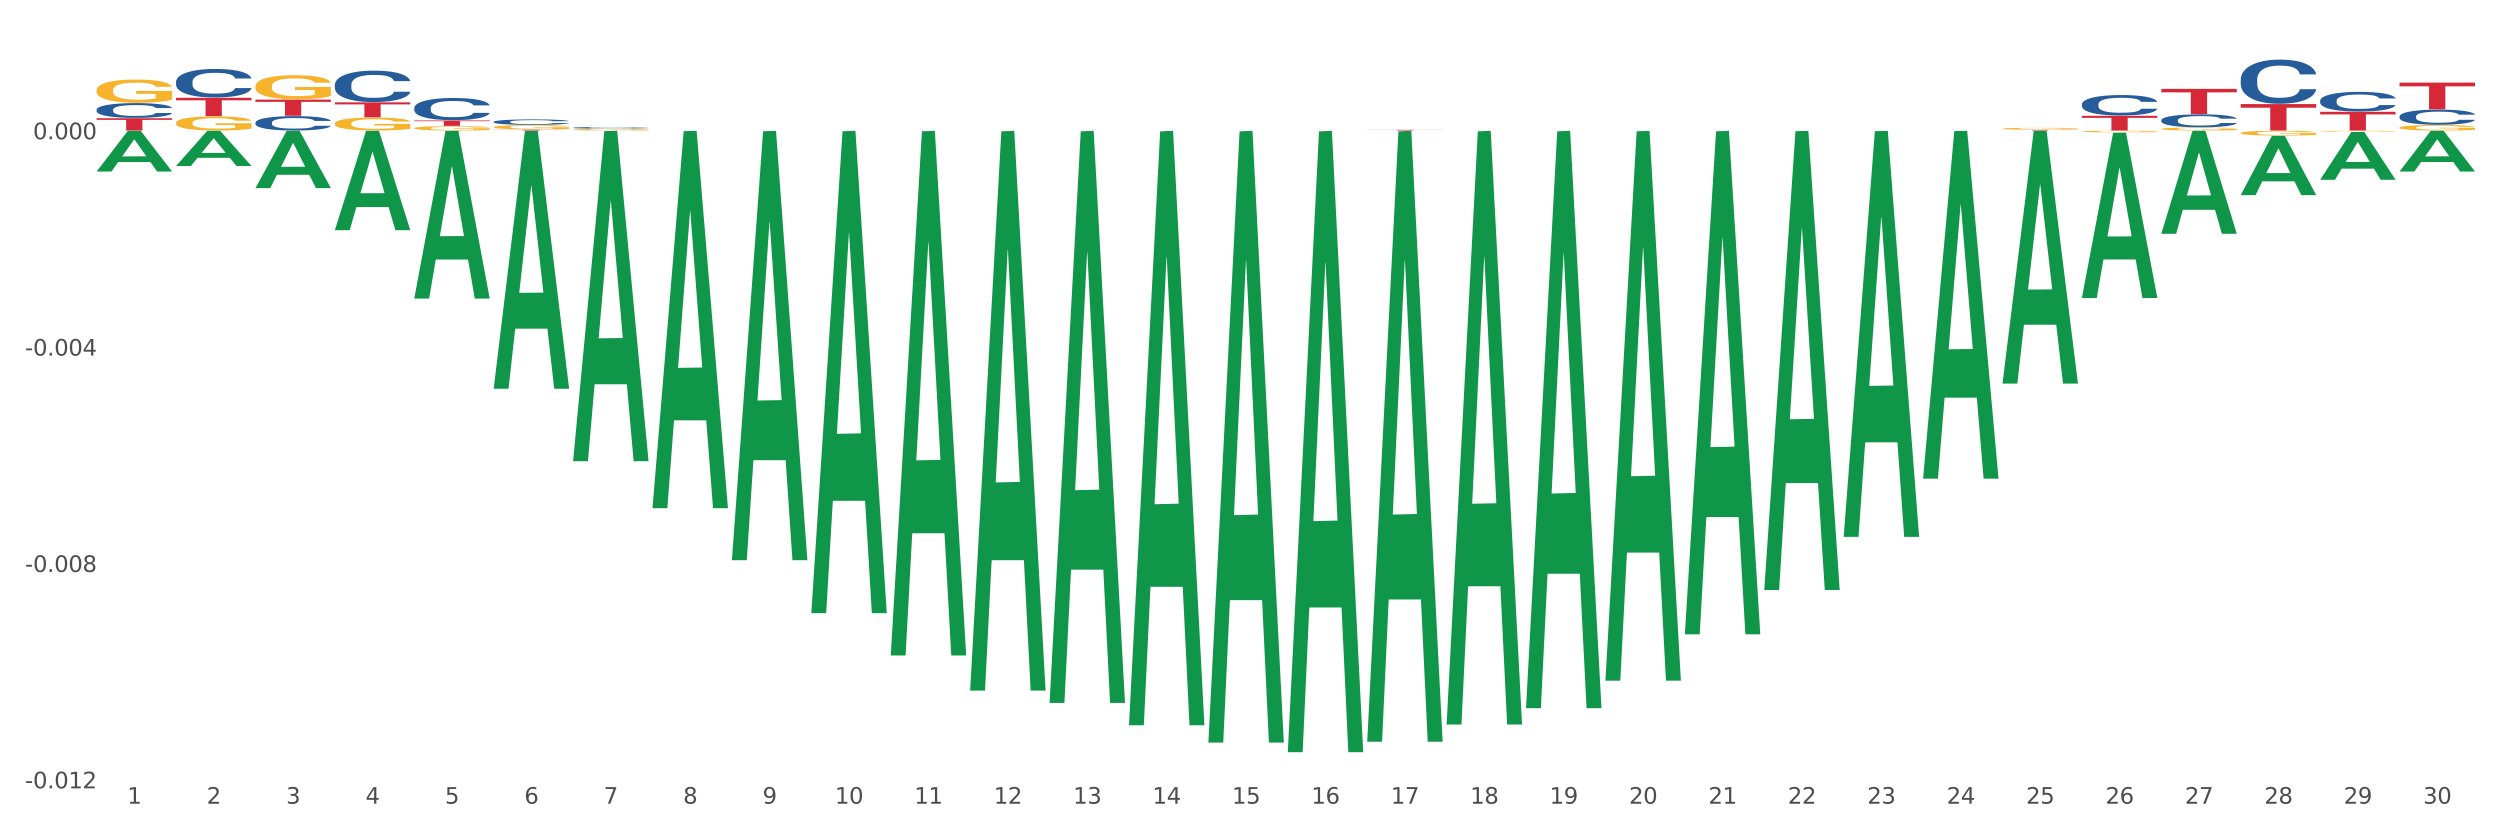 <?xml version="1.0" encoding="utf-8" standalone="no"?>
<!DOCTYPE svg PUBLIC "-//W3C//DTD SVG 1.1//EN"
  "http://www.w3.org/Graphics/SVG/1.1/DTD/svg11.dtd">
<svg xmlns:xlink="http://www.w3.org/1999/xlink" width="1080pt" height="360pt" viewBox="0 0 1080 360" xmlns="http://www.w3.org/2000/svg" version="1.1">
 <rect x="0" y="0" width="1080" height="360" fill="#333333" stroke="none"/>
 <defs>
  <style type="text/css">*{stroke-linejoin: round; stroke-linecap: butt}</style>
 </defs>
 <g id="figure_1">
  <g id="patch_1">
   <path d="M 0 360 
L 1080 360 
L 1080 0 
L 0 0 
z
" style="fill: #ffffff; stroke: #ffffff; stroke-linejoin: miter"/>
  </g>
  <g id="axes_1">
   <g id="matplotlib.axis_1">
    <g id="xtick_1">
     <g id="text_1">
      <!-- 1 -->
      <g style="fill: #4d4d4d" transform="translate(54.988 347.204) scale(0.096 -0.096)">
       <defs>
        <path id="DejaVuSans-31" d="M 794 531 
L 1825 531 
L 1825 4091 
L 703 3866 
L 703 4441 
L 1819 4666 
L 2450 4666 
L 2450 531 
L 3481 531 
L 3481 0 
L 794 0 
L 794 531 
z
" transform="scale(0.016)"/>
       </defs>
       <use xlink:href="#DejaVuSans-31"/>
      </g>
     </g>
    </g>
    <g id="xtick_2">
     <g id="text_2">
      <!-- 2 -->
      <g style="fill: #4d4d4d" transform="translate(89.293 347.204) scale(0.096 -0.096)">
       <defs>
        <path id="DejaVuSans-32" d="M 1228 531 
L 3431 531 
L 3431 0 
L 469 0 
L 469 531 
Q 828 903 1448 1529 
Q 2069 2156 2228 2338 
Q 2531 2678 2651 2914 
Q 2772 3150 2772 3378 
Q 2772 3750 2511 3984 
Q 2250 4219 1831 4219 
Q 1534 4219 1204 4116 
Q 875 4013 500 3803 
L 500 4441 
Q 881 4594 1212 4672 
Q 1544 4750 1819 4750 
Q 2544 4750 2975 4387 
Q 3406 4025 3406 3419 
Q 3406 3131 3298 2873 
Q 3191 2616 2906 2266 
Q 2828 2175 2409 1742 
Q 1991 1309 1228 531 
z
" transform="scale(0.016)"/>
       </defs>
       <use xlink:href="#DejaVuSans-32"/>
      </g>
     </g>
    </g>
    <g id="xtick_3">
     <g id="text_3">
      <!-- 3 -->
      <g style="fill: #4d4d4d" transform="translate(123.599 347.204) scale(0.096 -0.096)">
       <defs>
        <path id="DejaVuSans-33" d="M 2597 2516 
Q 3050 2419 3304 2112 
Q 3559 1806 3559 1356 
Q 3559 666 3084 287 
Q 2609 -91 1734 -91 
Q 1441 -91 1130 -33 
Q 819 25 488 141 
L 488 750 
Q 750 597 1062 519 
Q 1375 441 1716 441 
Q 2309 441 2620 675 
Q 2931 909 2931 1356 
Q 2931 1769 2642 2001 
Q 2353 2234 1838 2234 
L 1294 2234 
L 1294 2753 
L 1863 2753 
Q 2328 2753 2575 2939 
Q 2822 3125 2822 3475 
Q 2822 3834 2567 4026 
Q 2313 4219 1838 4219 
Q 1578 4219 1281 4162 
Q 984 4106 628 3988 
L 628 4550 
Q 988 4650 1302 4700 
Q 1616 4750 1894 4750 
Q 2613 4750 3031 4423 
Q 3450 4097 3450 3541 
Q 3450 3153 3228 2886 
Q 3006 2619 2597 2516 
z
" transform="scale(0.016)"/>
       </defs>
       <use xlink:href="#DejaVuSans-33"/>
      </g>
     </g>
    </g>
    <g id="xtick_4">
     <g id="text_4">
      <!-- 4 -->
      <g style="fill: #4d4d4d" transform="translate(157.905 347.204) scale(0.096 -0.096)">
       <defs>
        <path id="DejaVuSans-34" d="M 2419 4116 
L 825 1625 
L 2419 1625 
L 2419 4116 
z
M 2253 4666 
L 3047 4666 
L 3047 1625 
L 3713 1625 
L 3713 1100 
L 3047 1100 
L 3047 0 
L 2419 0 
L 2419 1100 
L 313 1100 
L 313 1709 
L 2253 4666 
z
" transform="scale(0.016)"/>
       </defs>
       <use xlink:href="#DejaVuSans-34"/>
      </g>
     </g>
    </g>
    <g id="xtick_5">
     <g id="text_5">
      <!-- 5 -->
      <g style="fill: #4d4d4d" transform="translate(192.21 347.204) scale(0.096 -0.096)">
       <defs>
        <path id="DejaVuSans-35" d="M 691 4666 
L 3169 4666 
L 3169 4134 
L 1269 4134 
L 1269 2991 
Q 1406 3038 1543 3061 
Q 1681 3084 1819 3084 
Q 2600 3084 3056 2656 
Q 3513 2228 3513 1497 
Q 3513 744 3044 326 
Q 2575 -91 1722 -91 
Q 1428 -91 1123 -41 
Q 819 9 494 109 
L 494 744 
Q 775 591 1075 516 
Q 1375 441 1709 441 
Q 2250 441 2565 725 
Q 2881 1009 2881 1497 
Q 2881 1984 2565 2268 
Q 2250 2553 1709 2553 
Q 1456 2553 1204 2497 
Q 953 2441 691 2322 
L 691 4666 
z
" transform="scale(0.016)"/>
       </defs>
       <use xlink:href="#DejaVuSans-35"/>
      </g>
     </g>
    </g>
    <g id="xtick_6">
     <g id="text_6">
      <!-- 6 -->
      <g style="fill: #4d4d4d" transform="translate(226.516 347.204) scale(0.096 -0.096)">
       <defs>
        <path id="DejaVuSans-36" d="M 2113 2584 
Q 1688 2584 1439 2293 
Q 1191 2003 1191 1497 
Q 1191 994 1439 701 
Q 1688 409 2113 409 
Q 2538 409 2786 701 
Q 3034 994 3034 1497 
Q 3034 2003 2786 2293 
Q 2538 2584 2113 2584 
z
M 3366 4563 
L 3366 3988 
Q 3128 4100 2886 4159 
Q 2644 4219 2406 4219 
Q 1781 4219 1451 3797 
Q 1122 3375 1075 2522 
Q 1259 2794 1537 2939 
Q 1816 3084 2150 3084 
Q 2853 3084 3261 2657 
Q 3669 2231 3669 1497 
Q 3669 778 3244 343 
Q 2819 -91 2113 -91 
Q 1303 -91 875 529 
Q 447 1150 447 2328 
Q 447 3434 972 4092 
Q 1497 4750 2381 4750 
Q 2619 4750 2861 4703 
Q 3103 4656 3366 4563 
z
" transform="scale(0.016)"/>
       </defs>
       <use xlink:href="#DejaVuSans-36"/>
      </g>
     </g>
    </g>
    <g id="xtick_7">
     <g id="text_7">
      <!-- 7 -->
      <g style="fill: #4d4d4d" transform="translate(260.821 347.204) scale(0.096 -0.096)">
       <defs>
        <path id="DejaVuSans-37" d="M 525 4666 
L 3525 4666 
L 3525 4397 
L 1831 0 
L 1172 0 
L 2766 4134 
L 525 4134 
L 525 4666 
z
" transform="scale(0.016)"/>
       </defs>
       <use xlink:href="#DejaVuSans-37"/>
      </g>
     </g>
    </g>
    <g id="xtick_8">
     <g id="text_8">
      <!-- 8 -->
      <g style="fill: #4d4d4d" transform="translate(295.127 347.204) scale(0.096 -0.096)">
       <defs>
        <path id="DejaVuSans-38" d="M 2034 2216 
Q 1584 2216 1326 1975 
Q 1069 1734 1069 1313 
Q 1069 891 1326 650 
Q 1584 409 2034 409 
Q 2484 409 2743 651 
Q 3003 894 3003 1313 
Q 3003 1734 2745 1975 
Q 2488 2216 2034 2216 
z
M 1403 2484 
Q 997 2584 770 2862 
Q 544 3141 544 3541 
Q 544 4100 942 4425 
Q 1341 4750 2034 4750 
Q 2731 4750 3128 4425 
Q 3525 4100 3525 3541 
Q 3525 3141 3298 2862 
Q 3072 2584 2669 2484 
Q 3125 2378 3379 2068 
Q 3634 1759 3634 1313 
Q 3634 634 3220 271 
Q 2806 -91 2034 -91 
Q 1263 -91 848 271 
Q 434 634 434 1313 
Q 434 1759 690 2068 
Q 947 2378 1403 2484 
z
M 1172 3481 
Q 1172 3119 1398 2916 
Q 1625 2713 2034 2713 
Q 2441 2713 2670 2916 
Q 2900 3119 2900 3481 
Q 2900 3844 2670 4047 
Q 2441 4250 2034 4250 
Q 1625 4250 1398 4047 
Q 1172 3844 1172 3481 
z
" transform="scale(0.016)"/>
       </defs>
       <use xlink:href="#DejaVuSans-38"/>
      </g>
     </g>
    </g>
    <g id="xtick_9">
     <g id="text_9">
      <!-- 9 -->
      <g style="fill: #4d4d4d" transform="translate(329.433 347.204) scale(0.096 -0.096)">
       <defs>
        <path id="DejaVuSans-39" d="M 703 97 
L 703 672 
Q 941 559 1184 500 
Q 1428 441 1663 441 
Q 2288 441 2617 861 
Q 2947 1281 2994 2138 
Q 2813 1869 2534 1725 
Q 2256 1581 1919 1581 
Q 1219 1581 811 2004 
Q 403 2428 403 3163 
Q 403 3881 828 4315 
Q 1253 4750 1959 4750 
Q 2769 4750 3195 4129 
Q 3622 3509 3622 2328 
Q 3622 1225 3098 567 
Q 2575 -91 1691 -91 
Q 1453 -91 1209 -44 
Q 966 3 703 97 
z
M 1959 2075 
Q 2384 2075 2632 2365 
Q 2881 2656 2881 3163 
Q 2881 3666 2632 3958 
Q 2384 4250 1959 4250 
Q 1534 4250 1286 3958 
Q 1038 3666 1038 3163 
Q 1038 2656 1286 2365 
Q 1534 2075 1959 2075 
z
" transform="scale(0.016)"/>
       </defs>
       <use xlink:href="#DejaVuSans-39"/>
      </g>
     </g>
    </g>
    <g id="xtick_10">
     <g id="text_10">
      <!-- 10 -->
      <g style="fill: #4d4d4d" transform="translate(360.684 347.204) scale(0.096 -0.096)">
       <defs>
        <path id="DejaVuSans-30" d="M 2034 4250 
Q 1547 4250 1301 3770 
Q 1056 3291 1056 2328 
Q 1056 1369 1301 889 
Q 1547 409 2034 409 
Q 2525 409 2770 889 
Q 3016 1369 3016 2328 
Q 3016 3291 2770 3770 
Q 2525 4250 2034 4250 
z
M 2034 4750 
Q 2819 4750 3233 4129 
Q 3647 3509 3647 2328 
Q 3647 1150 3233 529 
Q 2819 -91 2034 -91 
Q 1250 -91 836 529 
Q 422 1150 422 2328 
Q 422 3509 836 4129 
Q 1250 4750 2034 4750 
z
" transform="scale(0.016)"/>
       </defs>
       <use xlink:href="#DejaVuSans-31"/>
       <use xlink:href="#DejaVuSans-30" transform="translate(63.623 0)"/>
      </g>
     </g>
    </g>
    <g id="xtick_11">
     <g id="text_11">
      <!-- 11 -->
      <g style="fill: #4d4d4d" transform="translate(394.99 347.204) scale(0.096 -0.096)">
       <use xlink:href="#DejaVuSans-31"/>
       <use xlink:href="#DejaVuSans-31" transform="translate(63.623 0)"/>
      </g>
     </g>
    </g>
    <g id="xtick_12">
     <g id="text_12">
      <!-- 12 -->
      <g style="fill: #4d4d4d" transform="translate(429.296 347.204) scale(0.096 -0.096)">
       <use xlink:href="#DejaVuSans-31"/>
       <use xlink:href="#DejaVuSans-32" transform="translate(63.623 0)"/>
      </g>
     </g>
    </g>
    <g id="xtick_13">
     <g id="text_13">
      <!-- 13 -->
      <g style="fill: #4d4d4d" transform="translate(463.601 347.204) scale(0.096 -0.096)">
       <use xlink:href="#DejaVuSans-31"/>
       <use xlink:href="#DejaVuSans-33" transform="translate(63.623 0)"/>
      </g>
     </g>
    </g>
    <g id="xtick_14">
     <g id="text_14">
      <!-- 14 -->
      <g style="fill: #4d4d4d" transform="translate(497.907 347.204) scale(0.096 -0.096)">
       <use xlink:href="#DejaVuSans-31"/>
       <use xlink:href="#DejaVuSans-34" transform="translate(63.623 0)"/>
      </g>
     </g>
    </g>
    <g id="xtick_15">
     <g id="text_15">
      <!-- 15 -->
      <g style="fill: #4d4d4d" transform="translate(532.212 347.204) scale(0.096 -0.096)">
       <use xlink:href="#DejaVuSans-31"/>
       <use xlink:href="#DejaVuSans-35" transform="translate(63.623 0)"/>
      </g>
     </g>
    </g>
    <g id="xtick_16">
     <g id="text_16">
      <!-- 16 -->
      <g style="fill: #4d4d4d" transform="translate(566.518 347.204) scale(0.096 -0.096)">
       <use xlink:href="#DejaVuSans-31"/>
       <use xlink:href="#DejaVuSans-36" transform="translate(63.623 0)"/>
      </g>
     </g>
    </g>
    <g id="xtick_17">
     <g id="text_17">
      <!-- 17 -->
      <g style="fill: #4d4d4d" transform="translate(600.824 347.204) scale(0.096 -0.096)">
       <use xlink:href="#DejaVuSans-31"/>
       <use xlink:href="#DejaVuSans-37" transform="translate(63.623 0)"/>
      </g>
     </g>
    </g>
    <g id="xtick_18">
     <g id="text_18">
      <!-- 18 -->
      <g style="fill: #4d4d4d" transform="translate(635.129 347.204) scale(0.096 -0.096)">
       <use xlink:href="#DejaVuSans-31"/>
       <use xlink:href="#DejaVuSans-38" transform="translate(63.623 0)"/>
      </g>
     </g>
    </g>
    <g id="xtick_19">
     <g id="text_19">
      <!-- 19 -->
      <g style="fill: #4d4d4d" transform="translate(669.435 347.204) scale(0.096 -0.096)">
       <use xlink:href="#DejaVuSans-31"/>
       <use xlink:href="#DejaVuSans-39" transform="translate(63.623 0)"/>
      </g>
     </g>
    </g>
    <g id="xtick_20">
     <g id="text_20">
      <!-- 20 -->
      <g style="fill: #4d4d4d" transform="translate(703.741 347.204) scale(0.096 -0.096)">
       <use xlink:href="#DejaVuSans-32"/>
       <use xlink:href="#DejaVuSans-30" transform="translate(63.623 0)"/>
      </g>
     </g>
    </g>
    <g id="xtick_21">
     <g id="text_21">
      <!-- 21 -->
      <g style="fill: #4d4d4d" transform="translate(738.046 347.204) scale(0.096 -0.096)">
       <use xlink:href="#DejaVuSans-32"/>
       <use xlink:href="#DejaVuSans-31" transform="translate(63.623 0)"/>
      </g>
     </g>
    </g>
    <g id="xtick_22">
     <g id="text_22">
      <!-- 22 -->
      <g style="fill: #4d4d4d" transform="translate(772.352 347.204) scale(0.096 -0.096)">
       <use xlink:href="#DejaVuSans-32"/>
       <use xlink:href="#DejaVuSans-32" transform="translate(63.623 0)"/>
      </g>
     </g>
    </g>
    <g id="xtick_23">
     <g id="text_23">
      <!-- 23 -->
      <g style="fill: #4d4d4d" transform="translate(806.657 347.204) scale(0.096 -0.096)">
       <use xlink:href="#DejaVuSans-32"/>
       <use xlink:href="#DejaVuSans-33" transform="translate(63.623 0)"/>
      </g>
     </g>
    </g>
    <g id="xtick_24">
     <g id="text_24">
      <!-- 24 -->
      <g style="fill: #4d4d4d" transform="translate(840.963 347.204) scale(0.096 -0.096)">
       <use xlink:href="#DejaVuSans-32"/>
       <use xlink:href="#DejaVuSans-34" transform="translate(63.623 0)"/>
      </g>
     </g>
    </g>
    <g id="xtick_25">
     <g id="text_25">
      <!-- 25 -->
      <g style="fill: #4d4d4d" transform="translate(875.269 347.204) scale(0.096 -0.096)">
       <use xlink:href="#DejaVuSans-32"/>
       <use xlink:href="#DejaVuSans-35" transform="translate(63.623 0)"/>
      </g>
     </g>
    </g>
    <g id="xtick_26">
     <g id="text_26">
      <!-- 26 -->
      <g style="fill: #4d4d4d" transform="translate(909.574 347.204) scale(0.096 -0.096)">
       <use xlink:href="#DejaVuSans-32"/>
       <use xlink:href="#DejaVuSans-36" transform="translate(63.623 0)"/>
      </g>
     </g>
    </g>
    <g id="xtick_27">
     <g id="text_27">
      <!-- 27 -->
      <g style="fill: #4d4d4d" transform="translate(943.88 347.204) scale(0.096 -0.096)">
       <use xlink:href="#DejaVuSans-32"/>
       <use xlink:href="#DejaVuSans-37" transform="translate(63.623 0)"/>
      </g>
     </g>
    </g>
    <g id="xtick_28">
     <g id="text_28">
      <!-- 28 -->
      <g style="fill: #4d4d4d" transform="translate(978.186 347.204) scale(0.096 -0.096)">
       <use xlink:href="#DejaVuSans-32"/>
       <use xlink:href="#DejaVuSans-38" transform="translate(63.623 0)"/>
      </g>
     </g>
    </g>
    <g id="xtick_29">
     <g id="text_29">
      <!-- 29 -->
      <g style="fill: #4d4d4d" transform="translate(1012.491 347.204) scale(0.096 -0.096)">
       <use xlink:href="#DejaVuSans-32"/>
       <use xlink:href="#DejaVuSans-39" transform="translate(63.623 0)"/>
      </g>
     </g>
    </g>
    <g id="xtick_30">
     <g id="text_30">
      <!-- 30 -->
      <g style="fill: #4d4d4d" transform="translate(1046.797 347.204) scale(0.096 -0.096)">
       <use xlink:href="#DejaVuSans-33"/>
       <use xlink:href="#DejaVuSans-30" transform="translate(63.623 0)"/>
      </g>
     </g>
    </g>
    <g id="xtick_31"/>
    <g id="xtick_32"/>
    <g id="xtick_33"/>
    <g id="xtick_34"/>
    <g id="xtick_35"/>
    <g id="xtick_36"/>
    <g id="xtick_37"/>
    <g id="xtick_38"/>
    <g id="xtick_39"/>
    <g id="xtick_40"/>
    <g id="xtick_41"/>
    <g id="xtick_42"/>
    <g id="xtick_43"/>
    <g id="xtick_44"/>
    <g id="xtick_45"/>
    <g id="xtick_46"/>
    <g id="xtick_47"/>
    <g id="xtick_48"/>
    <g id="xtick_49"/>
    <g id="xtick_50"/>
    <g id="xtick_51"/>
    <g id="xtick_52"/>
    <g id="xtick_53"/>
    <g id="xtick_54"/>
    <g id="xtick_55"/>
    <g id="xtick_56"/>
    <g id="xtick_57"/>
    <g id="xtick_58"/>
    <g id="xtick_59"/>
   </g>
   <g id="matplotlib.axis_2">
    <g id="ytick_1">
     <g id="text_31">
      <!-- -0.012 -->
      <g style="fill: #4d4d4d" transform="translate(10.8 340.56) scale(0.096 -0.096)">
       <defs>
        <path id="DejaVuSans-2d" d="M 313 2009 
L 1997 2009 
L 1997 1497 
L 313 1497 
L 313 2009 
z
" transform="scale(0.016)"/>
        <path id="DejaVuSans-2e" d="M 684 794 
L 1344 794 
L 1344 0 
L 684 0 
L 684 794 
z
" transform="scale(0.016)"/>
       </defs>
       <use xlink:href="#DejaVuSans-2d"/>
       <use xlink:href="#DejaVuSans-30" transform="translate(36.084 0)"/>
       <use xlink:href="#DejaVuSans-2e" transform="translate(99.707 0)"/>
       <use xlink:href="#DejaVuSans-30" transform="translate(131.494 0)"/>
       <use xlink:href="#DejaVuSans-31" transform="translate(195.117 0)"/>
       <use xlink:href="#DejaVuSans-32" transform="translate(258.74 0)"/>
      </g>
     </g>
    </g>
    <g id="ytick_2">
     <g id="text_32">
      <!-- -0.008 -->
      <g style="fill: #4d4d4d" transform="translate(10.8 247.091) scale(0.096 -0.096)">
       <use xlink:href="#DejaVuSans-2d"/>
       <use xlink:href="#DejaVuSans-30" transform="translate(36.084 0)"/>
       <use xlink:href="#DejaVuSans-2e" transform="translate(99.707 0)"/>
       <use xlink:href="#DejaVuSans-30" transform="translate(131.494 0)"/>
       <use xlink:href="#DejaVuSans-30" transform="translate(195.117 0)"/>
       <use xlink:href="#DejaVuSans-38" transform="translate(258.74 0)"/>
      </g>
     </g>
    </g>
    <g id="ytick_3">
     <g id="text_33">
      <!-- -0.004 -->
      <g style="fill: #4d4d4d" transform="translate(10.8 153.623) scale(0.096 -0.096)">
       <use xlink:href="#DejaVuSans-2d"/>
       <use xlink:href="#DejaVuSans-30" transform="translate(36.084 0)"/>
       <use xlink:href="#DejaVuSans-2e" transform="translate(99.707 0)"/>
       <use xlink:href="#DejaVuSans-30" transform="translate(131.494 0)"/>
       <use xlink:href="#DejaVuSans-30" transform="translate(195.117 0)"/>
       <use xlink:href="#DejaVuSans-34" transform="translate(258.74 0)"/>
      </g>
     </g>
    </g>
    <g id="ytick_4">
     <g id="text_34">
      <!-- 0.000 -->
      <g style="fill: #4d4d4d" transform="translate(14.264 60.154) scale(0.096 -0.096)">
       <use xlink:href="#DejaVuSans-30"/>
       <use xlink:href="#DejaVuSans-2e" transform="translate(63.623 0)"/>
       <use xlink:href="#DejaVuSans-30" transform="translate(95.41 0)"/>
       <use xlink:href="#DejaVuSans-30" transform="translate(159.033 0)"/>
       <use xlink:href="#DejaVuSans-30" transform="translate(222.656 0)"/>
      </g>
     </g>
    </g>
    <g id="ytick_5"/>
    <g id="ytick_6"/>
    <g id="ytick_7"/>
   </g>
   <g id="PolyCollection_1">
    <path d="M 41.746 74.067 
L 41.78 74.05 
L 55.219 56.523 
L 60.797 56.507 
L 74.337 74.1 
L 67.886 74.1 
L 64.963 70.003 
L 51.087 70.003 
L 50.986 70.069 
L 48.164 74.1 
L 41.746 74.1 
L 41.746 74.067 
L 52.834 67.558 
L 63.216 67.542 
L 58.075 60.257 
L 58.008 60.224 
L 57.941 60.273 
L 52.8 67.542 
L 52.834 67.558 
L 41.746 74.067 
z
" clip-path="url(#p3492ad339a)" style="fill: #109648"/>
    <path d="M 899.387 56.816 
L 899.426 56.815 
L 899.426 56.793 
L 899.503 56.774 
L 899.887 56.729 
L 900.465 56.691 
L 900.888 56.67 
L 901.311 56.654 
L 901.811 56.637 
L 902.427 56.62 
L 903.543 56.595 
L 904.235 56.582 
L 905.082 56.569 
L 906.621 56.549 
L 907.737 56.538 
L 908.891 56.529 
L 910.776 56.518 
L 912.008 56.513 
L 913.316 56.51 
L 914.894 56.507 
L 916.086 56.507 
L 918.703 56.509 
L 920.934 56.514 
L 922.012 56.518 
L 923.397 56.526 
L 924.128 56.531 
L 925.321 56.54 
L 926.552 56.553 
L 927.399 56.564 
L 928.668 56.585 
L 929.63 56.606 
L 930.515 56.631 
L 930.977 56.649 
L 931.323 56.666 
L 931.631 56.685 
L 931.939 56.714 
L 925.013 56.714 
L 924.744 56.693 
L 924.32 56.673 
L 923.705 56.653 
L 923.166 56.641 
L 922.243 56.626 
L 921.396 56.616 
L 920.511 56.609 
L 919.434 56.603 
L 918.587 56.6 
L 917.395 56.597 
L 915.047 56.598 
L 913.47 56.603 
L 912.393 56.609 
L 911.7 56.614 
L 911.084 56.62 
L 910.392 56.629 
L 909.584 56.642 
L 909.006 56.653 
L 908.429 56.668 
L 907.968 56.683 
L 907.544 56.7 
L 907.198 56.718 
L 906.929 56.737 
L 906.698 56.76 
L 906.505 56.799 
L 906.505 56.883 
L 906.582 56.902 
L 906.775 56.927 
L 907.006 56.946 
L 907.39 56.968 
L 907.737 56.983 
L 908.391 57.005 
L 909.122 57.024 
L 909.699 57.035 
L 910.276 57.045 
L 911.277 57.059 
L 912.393 57.07 
L 913.354 57.076 
L 914.663 57.082 
L 915.548 57.085 
L 916.317 57.086 
L 918.203 57.086 
L 919.549 57.084 
L 921.05 57.08 
L 922.204 57.074 
L 923.166 57.068 
L 924.244 57.057 
L 924.936 57.046 
L 924.936 56.919 
L 916.471 56.918 
L 916.471 56.833 
L 931.977 56.833 
L 931.977 57.082 
L 931.323 57.095 
L 930.592 57.107 
L 929.823 57.117 
L 928.668 57.13 
L 927.283 57.142 
L 926.052 57.151 
L 924.744 57.158 
L 923.205 57.165 
L 921.204 57.171 
L 919.973 57.174 
L 918.433 57.175 
L 916.625 57.176 
L 915.047 57.175 
L 913.508 57.172 
L 911.892 57.166 
L 910.315 57.158 
L 909.122 57.15 
L 907.929 57.141 
L 906.659 57.128 
L 905.659 57.115 
L 904.889 57.104 
L 904.043 57.09 
L 903.119 57.072 
L 902.427 57.056 
L 901.811 57.038 
L 901.157 57.016 
L 900.695 56.997 
L 900.234 56.974 
L 899.964 56.956 
L 899.656 56.928 
L 899.426 56.89 
L 899.387 56.816 
z
" clip-path="url(#p3492ad339a)" style="fill: #f7b32b"/>
    <path d="M 933.693 55.7 
L 933.731 55.699 
L 933.731 55.657 
L 933.808 55.621 
L 934.193 55.534 
L 934.77 55.462 
L 935.193 55.423 
L 935.617 55.392 
L 936.117 55.361 
L 936.732 55.328 
L 937.848 55.28 
L 938.541 55.256 
L 939.387 55.231 
L 940.927 55.193 
L 942.042 55.172 
L 943.197 55.155 
L 945.082 55.134 
L 946.313 55.125 
L 947.622 55.118 
L 949.199 55.113 
L 950.392 55.112 
L 953.008 55.116 
L 955.24 55.126 
L 956.317 55.134 
L 957.703 55.148 
L 958.434 55.157 
L 959.627 55.176 
L 960.858 55.2 
L 961.704 55.221 
L 962.974 55.261 
L 963.936 55.3 
L 964.821 55.349 
L 965.283 55.383 
L 965.629 55.414 
L 965.937 55.45 
L 966.245 55.507 
L 959.319 55.507 
L 959.049 55.466 
L 958.626 55.428 
L 958.01 55.391 
L 957.472 55.368 
L 956.548 55.339 
L 955.702 55.32 
L 954.817 55.306 
L 953.739 55.294 
L 952.893 55.289 
L 951.7 55.284 
L 949.353 55.285 
L 947.775 55.294 
L 946.698 55.306 
L 946.006 55.316 
L 945.39 55.328 
L 944.697 55.344 
L 943.889 55.369 
L 943.312 55.391 
L 942.735 55.419 
L 942.273 55.447 
L 941.85 55.479 
L 941.504 55.514 
L 941.234 55.55 
L 941.003 55.594 
L 940.811 55.667 
L 940.811 55.826 
L 940.888 55.862 
L 941.08 55.91 
L 941.311 55.946 
L 941.696 55.989 
L 942.042 56.018 
L 942.696 56.06 
L 943.428 56.095 
L 944.005 56.117 
L 944.582 56.135 
L 945.582 56.161 
L 946.698 56.182 
L 947.66 56.194 
L 948.968 56.206 
L 949.853 56.211 
L 950.623 56.213 
L 952.508 56.213 
L 953.855 56.209 
L 955.356 56.201 
L 956.51 56.191 
L 957.472 56.178 
L 958.549 56.157 
L 959.242 56.138 
L 959.242 55.895 
L 950.777 55.894 
L 950.777 55.732 
L 966.283 55.732 
L 966.283 56.206 
L 965.629 56.23 
L 964.898 56.252 
L 964.128 56.272 
L 962.974 56.297 
L 961.589 56.32 
L 960.358 56.336 
L 959.049 56.35 
L 957.51 56.363 
L 955.509 56.374 
L 954.278 56.379 
L 952.739 56.383 
L 950.931 56.384 
L 949.353 56.381 
L 947.814 56.376 
L 946.198 56.365 
L 944.62 56.35 
L 943.428 56.335 
L 942.235 56.316 
L 940.965 56.292 
L 939.965 56.269 
L 939.195 56.248 
L 938.349 56.221 
L 937.425 56.186 
L 936.732 56.155 
L 936.117 56.122 
L 935.463 56.081 
L 935.001 56.045 
L 934.539 55.999 
L 934.27 55.966 
L 933.962 55.913 
L 933.731 55.84 
L 933.693 55.7 
z
" clip-path="url(#p3492ad339a)" style="fill: #f7b32b"/>
    <path d="M 967.998 57.457 
L 968.037 57.456 
L 968.037 57.388 
L 968.114 57.33 
L 968.499 57.189 
L 969.076 57.072 
L 969.499 57.01 
L 969.922 56.959 
L 970.422 56.909 
L 971.038 56.856 
L 972.154 56.779 
L 972.847 56.74 
L 973.693 56.698 
L 975.232 56.638 
L 976.348 56.604 
L 977.502 56.576 
L 979.388 56.542 
L 980.619 56.527 
L 981.927 56.516 
L 983.505 56.509 
L 984.698 56.507 
L 987.314 56.512 
L 989.546 56.529 
L 990.623 56.542 
L 992.008 56.565 
L 992.739 56.58 
L 993.932 56.61 
L 995.163 56.649 
L 996.01 56.683 
L 997.28 56.747 
L 998.242 56.811 
L 999.127 56.89 
L 999.588 56.944 
L 999.935 56.995 
L 1000.242 57.053 
L 1000.55 57.145 
L 993.624 57.145 
L 993.355 57.08 
L 992.932 57.018 
L 992.316 56.958 
L 991.777 56.92 
L 990.854 56.873 
L 990.007 56.843 
L 989.122 56.82 
L 988.045 56.802 
L 987.199 56.792 
L 986.006 56.785 
L 983.659 56.787 
L 982.081 56.802 
L 981.004 56.82 
L 980.311 56.837 
L 979.696 56.856 
L 979.003 56.882 
L 978.195 56.922 
L 977.618 56.958 
L 977.041 57.003 
L 976.579 57.048 
L 976.156 57.1 
L 975.809 57.157 
L 975.54 57.215 
L 975.309 57.286 
L 975.117 57.405 
L 975.117 57.662 
L 975.194 57.72 
L 975.386 57.797 
L 975.617 57.856 
L 976.002 57.925 
L 976.348 57.972 
L 977.002 58.04 
L 977.733 58.096 
L 978.31 58.132 
L 978.888 58.162 
L 979.888 58.203 
L 981.004 58.237 
L 981.966 58.258 
L 983.274 58.277 
L 984.159 58.284 
L 984.928 58.288 
L 986.814 58.288 
L 988.161 58.282 
L 989.661 58.269 
L 990.815 58.252 
L 991.777 58.231 
L 992.855 58.198 
L 993.547 58.166 
L 993.547 57.773 
L 985.082 57.771 
L 985.082 57.51 
L 1000.589 57.51 
L 1000.589 58.277 
L 999.935 58.316 
L 999.204 58.352 
L 998.434 58.384 
L 997.28 58.423 
L 995.895 58.461 
L 994.663 58.487 
L 993.355 58.51 
L 991.816 58.53 
L 989.815 58.549 
L 988.584 58.557 
L 987.045 58.562 
L 985.236 58.564 
L 983.659 58.56 
L 982.12 58.551 
L 980.504 58.534 
L 978.926 58.51 
L 977.733 58.485 
L 976.54 58.455 
L 975.271 58.416 
L 974.27 58.378 
L 973.501 58.344 
L 972.654 58.301 
L 971.731 58.245 
L 971.038 58.194 
L 970.422 58.141 
L 969.768 58.074 
L 969.307 58.015 
L 968.845 57.942 
L 968.576 57.888 
L 968.268 57.803 
L 968.037 57.685 
L 967.998 57.457 
z
" clip-path="url(#p3492ad339a)" style="fill: #f7b32b"/>
    <path d="M 1002.304 56.672 
L 1002.343 56.672 
L 1002.343 56.66 
L 1002.419 56.65 
L 1002.804 56.625 
L 1003.381 56.605 
L 1003.805 56.594 
L 1004.228 56.585 
L 1004.728 56.577 
L 1005.344 56.567 
L 1006.46 56.554 
L 1007.152 56.547 
L 1007.999 56.54 
L 1009.538 56.53 
L 1010.654 56.524 
L 1011.808 56.519 
L 1013.693 56.513 
L 1014.925 56.51 
L 1016.233 56.508 
L 1017.81 56.507 
L 1019.003 56.507 
L 1021.62 56.508 
L 1023.851 56.511 
L 1024.929 56.513 
L 1026.314 56.517 
L 1027.045 56.519 
L 1028.238 56.525 
L 1029.469 56.531 
L 1030.316 56.537 
L 1031.585 56.548 
L 1032.547 56.56 
L 1033.432 56.573 
L 1033.894 56.583 
L 1034.24 56.592 
L 1034.548 56.602 
L 1034.856 56.618 
L 1027.93 56.618 
L 1027.661 56.606 
L 1027.237 56.596 
L 1026.622 56.585 
L 1026.083 56.579 
L 1025.16 56.57 
L 1024.313 56.565 
L 1023.428 56.561 
L 1022.351 56.558 
L 1021.504 56.556 
L 1020.311 56.555 
L 1017.964 56.555 
L 1016.387 56.558 
L 1015.309 56.561 
L 1014.617 56.564 
L 1014.001 56.567 
L 1013.309 56.572 
L 1012.501 56.579 
L 1011.923 56.585 
L 1011.346 56.593 
L 1010.884 56.601 
L 1010.461 56.61 
L 1010.115 56.62 
L 1009.846 56.63 
L 1009.615 56.642 
L 1009.422 56.663 
L 1009.422 56.708 
L 1009.499 56.718 
L 1009.692 56.731 
L 1009.923 56.741 
L 1010.307 56.753 
L 1010.654 56.761 
L 1011.308 56.773 
L 1012.039 56.783 
L 1012.616 56.789 
L 1013.193 56.794 
L 1014.194 56.802 
L 1015.309 56.807 
L 1016.271 56.811 
L 1017.58 56.814 
L 1018.465 56.816 
L 1019.234 56.816 
L 1021.119 56.816 
L 1022.466 56.815 
L 1023.967 56.813 
L 1025.121 56.81 
L 1026.083 56.806 
L 1027.16 56.801 
L 1027.853 56.795 
L 1027.853 56.727 
L 1019.388 56.726 
L 1019.388 56.681 
L 1034.894 56.681 
L 1034.894 56.814 
L 1034.24 56.821 
L 1033.509 56.827 
L 1032.74 56.833 
L 1031.585 56.84 
L 1030.2 56.846 
L 1028.969 56.851 
L 1027.661 56.855 
L 1026.122 56.858 
L 1024.121 56.862 
L 1022.889 56.863 
L 1021.35 56.864 
L 1019.542 56.864 
L 1017.964 56.864 
L 1016.425 56.862 
L 1014.809 56.859 
L 1013.232 56.855 
L 1012.039 56.851 
L 1010.846 56.845 
L 1009.576 56.838 
L 1008.576 56.832 
L 1007.806 56.826 
L 1006.96 56.819 
L 1006.036 56.809 
L 1005.344 56.8 
L 1004.728 56.791 
L 1004.074 56.779 
L 1003.612 56.769 
L 1003.151 56.756 
L 1002.881 56.747 
L 1002.573 56.732 
L 1002.343 56.711 
L 1002.304 56.672 
z
" clip-path="url(#p3492ad339a)" style="fill: #f7b32b"/>
    <path d="M 1036.61 55.117 
L 1036.648 55.115 
L 1036.648 55.037 
L 1036.725 54.971 
L 1037.11 54.809 
L 1037.687 54.676 
L 1038.11 54.605 
L 1038.534 54.547 
L 1039.034 54.489 
L 1039.649 54.429 
L 1040.765 54.341 
L 1041.458 54.295 
L 1042.304 54.248 
L 1043.843 54.179 
L 1044.959 54.141 
L 1046.114 54.108 
L 1047.999 54.07 
L 1049.23 54.052 
L 1050.538 54.039 
L 1052.116 54.031 
L 1053.309 54.029 
L 1055.925 54.035 
L 1058.157 54.055 
L 1059.234 54.07 
L 1060.62 54.095 
L 1061.351 54.113 
L 1062.543 54.147 
L 1063.775 54.192 
L 1064.621 54.231 
L 1065.891 54.304 
L 1066.853 54.377 
L 1067.738 54.467 
L 1068.2 54.53 
L 1068.546 54.588 
L 1068.854 54.655 
L 1069.162 54.76 
L 1062.236 54.76 
L 1061.966 54.685 
L 1061.543 54.614 
L 1060.927 54.545 
L 1060.389 54.502 
L 1059.465 54.448 
L 1058.619 54.414 
L 1057.734 54.388 
L 1056.656 54.366 
L 1055.81 54.356 
L 1054.617 54.347 
L 1052.27 54.349 
L 1050.692 54.366 
L 1049.615 54.388 
L 1048.922 54.407 
L 1048.307 54.429 
L 1047.614 54.459 
L 1046.806 54.504 
L 1046.229 54.545 
L 1045.652 54.597 
L 1045.19 54.648 
L 1044.767 54.708 
L 1044.421 54.773 
L 1044.151 54.84 
L 1043.92 54.921 
L 1043.728 55.057 
L 1043.728 55.351 
L 1043.805 55.418 
L 1043.997 55.506 
L 1044.228 55.573 
L 1044.613 55.652 
L 1044.959 55.706 
L 1045.613 55.784 
L 1046.344 55.848 
L 1046.922 55.889 
L 1047.499 55.923 
L 1048.499 55.971 
L 1049.615 56.009 
L 1050.577 56.033 
L 1051.885 56.055 
L 1052.77 56.063 
L 1053.54 56.068 
L 1055.425 56.068 
L 1056.772 56.061 
L 1058.272 56.046 
L 1059.427 56.027 
L 1060.389 56.003 
L 1061.466 55.964 
L 1062.159 55.928 
L 1062.159 55.478 
L 1053.694 55.476 
L 1053.694 55.177 
L 1069.2 55.177 
L 1069.2 56.055 
L 1068.546 56.1 
L 1067.815 56.141 
L 1067.045 56.177 
L 1065.891 56.222 
L 1064.506 56.265 
L 1063.274 56.296 
L 1061.966 56.321 
L 1060.427 56.345 
L 1058.426 56.366 
L 1057.195 56.375 
L 1055.656 56.382 
L 1053.848 56.384 
L 1052.27 56.379 
L 1050.731 56.369 
L 1049.115 56.349 
L 1047.537 56.321 
L 1046.344 56.293 
L 1045.152 56.259 
L 1043.882 56.214 
L 1042.881 56.171 
L 1042.112 56.132 
L 1041.265 56.083 
L 1040.342 56.018 
L 1039.649 55.96 
L 1039.034 55.9 
L 1038.38 55.822 
L 1037.918 55.756 
L 1037.456 55.672 
L 1037.187 55.609 
L 1036.879 55.513 
L 1036.648 55.377 
L 1036.61 55.117 
z
" clip-path="url(#p3492ad339a)" style="fill: #f7b32b"/>
    <path d="M 41.746 51.051 
L 74.337 51.051 
L 74.337 51.792 
L 61.517 51.797 
L 61.517 56.384 
L 54.489 56.384 
L 54.489 51.797 
L 41.746 51.792 
L 41.746 51.056 
L 41.746 51.051 
z
" clip-path="url(#p3492ad339a)" style="fill: #d62839"/>
    <path d="M 76.052 42.236 
L 108.642 42.236 
L 108.642 43.335 
L 95.823 43.343 
L 95.823 50.149 
L 88.795 50.149 
L 88.795 43.343 
L 76.052 43.335 
L 76.052 42.243 
L 76.052 42.236 
z
" clip-path="url(#p3492ad339a)" style="fill: #d62839"/>
    <path d="M 110.358 43.033 
L 142.948 43.033 
L 142.948 44.006 
L 130.128 44.013 
L 130.128 50.04 
L 123.1 50.04 
L 123.1 44.013 
L 110.358 44.006 
L 110.358 43.039 
L 110.358 43.033 
z
" clip-path="url(#p3492ad339a)" style="fill: #d62839"/>
    <path d="M 178.969 52.027 
L 211.559 52.027 
L 211.559 52.355 
L 198.739 52.357 
L 198.739 54.384 
L 191.712 54.384 
L 191.712 52.357 
L 178.969 52.355 
L 178.969 52.029 
L 178.969 52.027 
z
" clip-path="url(#p3492ad339a)" style="fill: #d62839"/>
    <path d="M 213.275 55.999 
L 245.865 55.999 
L 245.865 56.053 
L 233.045 56.053 
L 233.045 56.384 
L 226.017 56.384 
L 226.017 56.053 
L 213.275 56.053 
L 213.275 56 
L 213.275 55.999 
z
" clip-path="url(#p3492ad339a)" style="fill: #d62839"/>
    <path d="M 590.637 56.086 
L 623.227 56.086 
L 623.227 56.128 
L 610.407 56.128 
L 610.407 56.384 
L 603.379 56.384 
L 603.379 56.128 
L 590.637 56.128 
L 590.637 56.086 
L 590.637 56.086 
z
" clip-path="url(#p3492ad339a)" style="fill: #d62839"/>
    <path d="M 865.082 56.098 
L 897.672 56.098 
L 897.672 56.138 
L 884.852 56.138 
L 884.852 56.384 
L 877.824 56.384 
L 877.824 56.138 
L 865.082 56.138 
L 865.082 56.098 
L 865.082 56.098 
z
" clip-path="url(#p3492ad339a)" style="fill: #d62839"/>
    <path d="M 899.387 50.021 
L 931.977 50.021 
L 931.977 50.905 
L 919.158 50.911 
L 919.158 56.384 
L 912.13 56.384 
L 912.13 50.911 
L 899.387 50.905 
L 899.387 50.027 
L 899.387 50.021 
z
" clip-path="url(#p3492ad339a)" style="fill: #d62839"/>
    <path d="M 933.693 38.384 
L 966.283 38.384 
L 966.283 39.898 
L 953.463 39.908 
L 953.463 49.28 
L 946.435 49.28 
L 946.435 39.908 
L 933.693 39.898 
L 933.693 38.394 
L 933.693 38.384 
z
" clip-path="url(#p3492ad339a)" style="fill: #d62839"/>
    <path d="M 967.998 44.951 
L 1000.589 44.951 
L 1000.589 46.54 
L 987.769 46.551 
L 987.769 56.384 
L 980.741 56.384 
L 980.741 46.551 
L 967.998 46.54 
L 967.998 44.962 
L 967.998 44.951 
z
" clip-path="url(#p3492ad339a)" style="fill: #d62839"/>
    <path d="M 865.082 55.575 
L 865.12 55.574 
L 865.12 55.55 
L 865.197 55.529 
L 865.582 55.478 
L 866.159 55.435 
L 866.582 55.413 
L 867.005 55.395 
L 867.506 55.376 
L 868.121 55.357 
L 869.237 55.329 
L 869.93 55.315 
L 870.776 55.3 
L 872.315 55.278 
L 873.431 55.266 
L 874.585 55.256 
L 876.471 55.244 
L 877.702 55.238 
L 879.01 55.234 
L 880.588 55.232 
L 881.781 55.231 
L 884.397 55.233 
L 886.629 55.239 
L 887.706 55.244 
L 889.091 55.252 
L 889.822 55.257 
L 891.015 55.268 
L 892.247 55.283 
L 893.093 55.295 
L 894.363 55.318 
L 895.325 55.341 
L 896.21 55.37 
L 896.671 55.389 
L 897.018 55.408 
L 897.326 55.429 
L 897.633 55.462 
L 890.707 55.462 
L 890.438 55.438 
L 890.015 55.416 
L 889.399 55.394 
L 888.861 55.38 
L 887.937 55.363 
L 887.091 55.353 
L 886.206 55.344 
L 885.128 55.338 
L 884.282 55.334 
L 883.089 55.331 
L 880.742 55.332 
L 879.164 55.338 
L 878.087 55.344 
L 877.394 55.351 
L 876.779 55.357 
L 876.086 55.367 
L 875.278 55.381 
L 874.701 55.394 
L 874.124 55.41 
L 873.662 55.427 
L 873.239 55.446 
L 872.892 55.466 
L 872.623 55.487 
L 872.392 55.513 
L 872.2 55.556 
L 872.2 55.649 
L 872.277 55.67 
L 872.469 55.698 
L 872.7 55.719 
L 873.085 55.744 
L 873.431 55.761 
L 874.085 55.785 
L 874.816 55.806 
L 875.393 55.819 
L 875.971 55.83 
L 876.971 55.845 
L 878.087 55.857 
L 879.049 55.864 
L 880.357 55.871 
L 881.242 55.874 
L 882.012 55.875 
L 883.897 55.875 
L 885.244 55.873 
L 886.744 55.868 
L 887.899 55.862 
L 888.861 55.855 
L 889.938 55.842 
L 890.631 55.831 
L 890.631 55.689 
L 882.165 55.688 
L 882.165 55.594 
L 897.672 55.594 
L 897.672 55.871 
L 897.018 55.885 
L 896.287 55.898 
L 895.517 55.91 
L 894.363 55.924 
L 892.978 55.938 
L 891.746 55.947 
L 890.438 55.955 
L 888.899 55.963 
L 886.898 55.97 
L 885.667 55.972 
L 884.128 55.974 
L 882.319 55.975 
L 880.742 55.974 
L 879.203 55.97 
L 877.587 55.964 
L 876.009 55.955 
L 874.816 55.946 
L 873.624 55.936 
L 872.354 55.921 
L 871.353 55.908 
L 870.584 55.895 
L 869.737 55.88 
L 868.814 55.859 
L 868.121 55.841 
L 867.506 55.822 
L 866.851 55.798 
L 866.39 55.777 
L 865.928 55.75 
L 865.659 55.73 
L 865.351 55.7 
L 865.12 55.657 
L 865.082 55.575 
z
" clip-path="url(#p3492ad339a)" style="fill: #f7b32b"/>
    <path d="M 247.58 56.023 
L 247.619 56.022 
L 247.619 56 
L 247.696 55.981 
L 248.08 55.935 
L 248.658 55.897 
L 249.081 55.877 
L 249.504 55.86 
L 250.004 55.844 
L 250.62 55.827 
L 251.736 55.802 
L 252.428 55.789 
L 253.275 55.775 
L 254.814 55.756 
L 255.93 55.745 
L 257.084 55.736 
L 258.97 55.724 
L 260.201 55.72 
L 261.509 55.716 
L 263.087 55.713 
L 264.279 55.713 
L 266.896 55.715 
L 269.128 55.72 
L 270.205 55.724 
L 271.59 55.732 
L 272.321 55.737 
L 273.514 55.747 
L 274.745 55.759 
L 275.592 55.77 
L 276.862 55.791 
L 277.823 55.812 
L 278.708 55.838 
L 279.17 55.856 
L 279.516 55.872 
L 279.824 55.891 
L 280.132 55.921 
L 273.206 55.921 
L 272.937 55.9 
L 272.514 55.879 
L 271.898 55.86 
L 271.359 55.848 
L 270.436 55.832 
L 269.589 55.823 
L 268.704 55.815 
L 267.627 55.809 
L 266.78 55.806 
L 265.588 55.804 
L 263.241 55.804 
L 261.663 55.809 
L 260.586 55.815 
L 259.893 55.821 
L 259.277 55.827 
L 258.585 55.835 
L 257.777 55.848 
L 257.2 55.86 
L 256.622 55.875 
L 256.161 55.889 
L 255.737 55.906 
L 255.391 55.925 
L 255.122 55.944 
L 254.891 55.967 
L 254.699 56.006 
L 254.699 56.09 
L 254.776 56.109 
L 254.968 56.134 
L 255.199 56.153 
L 255.584 56.175 
L 255.93 56.191 
L 256.584 56.213 
L 257.315 56.231 
L 257.892 56.243 
L 258.469 56.253 
L 259.47 56.266 
L 260.586 56.277 
L 261.548 56.284 
L 262.856 56.29 
L 263.741 56.292 
L 264.51 56.294 
L 266.396 56.294 
L 267.742 56.292 
L 269.243 56.288 
L 270.397 56.282 
L 271.359 56.275 
L 272.437 56.264 
L 273.129 56.254 
L 273.129 56.126 
L 264.664 56.125 
L 264.664 56.04 
L 280.171 56.04 
L 280.171 56.29 
L 279.516 56.303 
L 278.785 56.314 
L 278.016 56.325 
L 276.862 56.338 
L 275.476 56.35 
L 274.245 56.359 
L 272.937 56.366 
L 271.398 56.373 
L 269.397 56.379 
L 268.166 56.381 
L 266.627 56.383 
L 264.818 56.384 
L 263.241 56.382 
L 261.701 56.379 
L 260.085 56.374 
L 258.508 56.366 
L 257.315 56.358 
L 256.122 56.348 
L 254.852 56.335 
L 253.852 56.323 
L 253.083 56.312 
L 252.236 56.298 
L 251.313 56.28 
L 250.62 56.263 
L 250.004 56.246 
L 249.35 56.224 
L 248.888 56.205 
L 248.427 56.181 
L 248.157 56.163 
L 247.85 56.136 
L 247.619 56.097 
L 247.58 56.023 
z
" clip-path="url(#p3492ad339a)" style="fill: #f7b32b"/>
    <path d="M 213.275 54.904 
L 213.313 54.902 
L 213.313 54.843 
L 213.39 54.791 
L 213.775 54.668 
L 214.352 54.565 
L 214.775 54.511 
L 215.198 54.466 
L 215.699 54.422 
L 216.314 54.375 
L 217.43 54.308 
L 218.123 54.273 
L 218.969 54.237 
L 220.508 54.184 
L 221.624 54.154 
L 222.779 54.129 
L 224.664 54.099 
L 225.895 54.086 
L 227.203 54.076 
L 228.781 54.07 
L 229.974 54.068 
L 232.59 54.073 
L 234.822 54.088 
L 235.899 54.099 
L 237.285 54.119 
L 238.016 54.133 
L 239.208 54.159 
L 240.44 54.194 
L 241.286 54.223 
L 242.556 54.28 
L 243.518 54.336 
L 244.403 54.405 
L 244.865 54.453 
L 245.211 54.497 
L 245.519 54.549 
L 245.826 54.63 
L 238.901 54.63 
L 238.631 54.572 
L 238.208 54.517 
L 237.592 54.464 
L 237.054 54.431 
L 236.13 54.39 
L 235.284 54.364 
L 234.399 54.344 
L 233.321 54.327 
L 232.475 54.319 
L 231.282 54.313 
L 228.935 54.314 
L 227.357 54.327 
L 226.28 54.344 
L 225.587 54.359 
L 224.972 54.375 
L 224.279 54.398 
L 223.471 54.433 
L 222.894 54.464 
L 222.317 54.504 
L 221.855 54.544 
L 221.432 54.59 
L 221.086 54.64 
L 220.816 54.691 
L 220.585 54.753 
L 220.393 54.858 
L 220.393 55.084 
L 220.47 55.135 
L 220.662 55.203 
L 220.893 55.254 
L 221.278 55.315 
L 221.624 55.356 
L 222.278 55.416 
L 223.009 55.465 
L 223.587 55.497 
L 224.164 55.523 
L 225.164 55.559 
L 226.28 55.589 
L 227.242 55.607 
L 228.55 55.624 
L 229.435 55.63 
L 230.205 55.634 
L 232.09 55.634 
L 233.437 55.629 
L 234.937 55.617 
L 236.092 55.602 
L 237.054 55.584 
L 238.131 55.554 
L 238.824 55.526 
L 238.824 55.181 
L 230.359 55.18 
L 230.359 54.95 
L 245.865 54.95 
L 245.865 55.624 
L 245.211 55.658 
L 244.48 55.69 
L 243.71 55.718 
L 242.556 55.753 
L 241.171 55.786 
L 239.939 55.809 
L 238.631 55.829 
L 237.092 55.847 
L 235.091 55.863 
L 233.86 55.87 
L 232.321 55.875 
L 230.512 55.876 
L 228.935 55.873 
L 227.396 55.865 
L 225.78 55.85 
L 224.202 55.829 
L 223.009 55.807 
L 221.817 55.781 
L 220.547 55.746 
L 219.546 55.713 
L 218.777 55.683 
L 217.93 55.645 
L 217.007 55.596 
L 216.314 55.551 
L 215.699 55.505 
L 215.045 55.445 
L 214.583 55.394 
L 214.121 55.33 
L 213.852 55.282 
L 213.544 55.208 
L 213.313 55.104 
L 213.275 54.904 
z
" clip-path="url(#p3492ad339a)" style="fill: #f7b32b"/>
    <path d="M 178.969 55.374 
L 179.007 55.373 
L 179.007 55.311 
L 179.084 55.258 
L 179.469 55.129 
L 180.046 55.023 
L 180.47 54.966 
L 180.893 54.92 
L 181.393 54.874 
L 182.009 54.826 
L 183.125 54.756 
L 183.817 54.72 
L 184.664 54.682 
L 186.203 54.627 
L 187.319 54.596 
L 188.473 54.57 
L 190.358 54.54 
L 191.59 54.526 
L 192.898 54.516 
L 194.475 54.509 
L 195.668 54.507 
L 198.285 54.512 
L 200.516 54.528 
L 201.594 54.54 
L 202.979 54.56 
L 203.71 54.574 
L 204.903 54.601 
L 206.134 54.637 
L 206.981 54.668 
L 208.25 54.726 
L 209.212 54.785 
L 210.097 54.857 
L 210.559 54.906 
L 210.905 54.953 
L 211.213 55.006 
L 211.521 55.09 
L 204.595 55.09 
L 204.326 55.03 
L 203.902 54.973 
L 203.287 54.918 
L 202.748 54.884 
L 201.825 54.841 
L 200.978 54.814 
L 200.093 54.793 
L 199.016 54.776 
L 198.169 54.768 
L 196.976 54.761 
L 194.629 54.762 
L 193.052 54.776 
L 191.974 54.793 
L 191.282 54.809 
L 190.666 54.826 
L 189.974 54.85 
L 189.166 54.886 
L 188.588 54.918 
L 188.011 54.96 
L 187.549 55.001 
L 187.126 55.049 
L 186.78 55.1 
L 186.511 55.153 
L 186.28 55.218 
L 186.087 55.326 
L 186.087 55.561 
L 186.164 55.614 
L 186.357 55.684 
L 186.588 55.738 
L 186.972 55.801 
L 187.319 55.844 
L 187.973 55.906 
L 188.704 55.957 
L 189.281 55.99 
L 189.858 56.017 
L 190.859 56.055 
L 191.974 56.085 
L 192.936 56.104 
L 194.245 56.121 
L 195.13 56.128 
L 195.899 56.132 
L 197.784 56.132 
L 199.131 56.127 
L 200.632 56.115 
L 201.786 56.099 
L 202.748 56.08 
L 203.825 56.05 
L 204.518 56.02 
L 204.518 55.662 
L 196.053 55.66 
L 196.053 55.422 
L 211.559 55.422 
L 211.559 56.121 
L 210.905 56.157 
L 210.174 56.19 
L 209.405 56.219 
L 208.25 56.255 
L 206.865 56.289 
L 205.634 56.313 
L 204.326 56.334 
L 202.787 56.353 
L 200.786 56.37 
L 199.554 56.377 
L 198.015 56.382 
L 196.207 56.384 
L 194.629 56.38 
L 193.09 56.372 
L 191.474 56.356 
L 189.897 56.334 
L 188.704 56.312 
L 187.511 56.284 
L 186.241 56.248 
L 185.241 56.214 
L 184.471 56.183 
L 183.625 56.144 
L 182.701 56.092 
L 182.009 56.046 
L 181.393 55.998 
L 180.739 55.936 
L 180.277 55.883 
L 179.816 55.816 
L 179.546 55.767 
L 179.238 55.69 
L 179.007 55.582 
L 178.969 55.374 
z
" clip-path="url(#p3492ad339a)" style="fill: #f7b32b"/>
    <path d="M 1036.61 50.297 
L 1036.648 50.291 
L 1036.648 50.123 
L 1036.764 49.896 
L 1037.187 49.477 
L 1037.727 49.16 
L 1038.651 48.789 
L 1039.152 48.633 
L 1039.807 48.459 
L 1041.155 48.178 
L 1042.696 47.939 
L 1043.775 47.807 
L 1044.584 47.723 
L 1046.394 47.574 
L 1047.435 47.508 
L 1048.513 47.454 
L 1049.438 47.418 
L 1050.979 47.376 
L 1052.211 47.358 
L 1053.637 47.352 
L 1054.831 47.358 
L 1056.41 47.382 
L 1058.722 47.454 
L 1059.608 47.496 
L 1060.802 47.568 
L 1062.035 47.663 
L 1063.036 47.759 
L 1064.192 47.897 
L 1065.386 48.076 
L 1066.542 48.304 
L 1067.351 48.513 
L 1068.006 48.735 
L 1068.584 49.004 
L 1069.007 49.297 
L 1069.2 49.543 
L 1062.15 49.543 
L 1061.958 49.321 
L 1061.572 49.082 
L 1061.187 48.92 
L 1060.763 48.789 
L 1060.109 48.639 
L 1059.531 48.543 
L 1058.568 48.429 
L 1057.682 48.358 
L 1056.95 48.316 
L 1056.064 48.28 
L 1054.176 48.244 
L 1052.828 48.244 
L 1051.98 48.256 
L 1050.94 48.286 
L 1050.054 48.328 
L 1049.014 48.4 
L 1048.205 48.477 
L 1047.396 48.579 
L 1046.934 48.651 
L 1046.24 48.783 
L 1045.778 48.89 
L 1045.162 49.076 
L 1044.815 49.208 
L 1044.199 49.549 
L 1043.929 49.8 
L 1043.813 49.974 
L 1043.736 50.165 
L 1043.736 51.099 
L 1043.968 51.518 
L 1044.16 51.697 
L 1044.468 51.901 
L 1045.046 52.164 
L 1045.894 52.421 
L 1046.78 52.607 
L 1047.512 52.721 
L 1048.205 52.805 
L 1048.898 52.87 
L 1049.746 52.93 
L 1050.439 52.966 
L 1051.479 53.002 
L 1052.712 53.02 
L 1053.675 53.02 
L 1055.64 52.99 
L 1056.526 52.96 
L 1057.373 52.918 
L 1058.298 52.852 
L 1059.03 52.781 
L 1059.454 52.727 
L 1060.147 52.613 
L 1060.686 52.493 
L 1061.149 52.356 
L 1061.457 52.236 
L 1061.804 52.056 
L 1062.073 51.853 
L 1062.15 51.745 
L 1069.2 51.745 
L 1069.046 51.961 
L 1068.776 52.17 
L 1068.237 52.451 
L 1067.813 52.613 
L 1067.158 52.811 
L 1066.465 52.978 
L 1065.502 53.164 
L 1064.616 53.301 
L 1063.691 53.421 
L 1062.69 53.529 
L 1060.879 53.678 
L 1060.224 53.72 
L 1058.837 53.792 
L 1057.759 53.834 
L 1056.179 53.876 
L 1054.561 53.9 
L 1052.866 53.906 
L 1051.364 53.894 
L 1049.707 53.858 
L 1048.667 53.822 
L 1047.512 53.768 
L 1046.163 53.684 
L 1044.892 53.583 
L 1043.698 53.463 
L 1042.581 53.325 
L 1041.541 53.17 
L 1040.192 52.912 
L 1039.191 52.661 
L 1038.459 52.427 
L 1037.958 52.23 
L 1037.457 51.979 
L 1037.187 51.805 
L 1036.764 51.386 
L 1036.61 50.997 
L 1036.61 50.297 
z
" clip-path="url(#p3492ad339a)" style="fill: #255c99"/>
    <path d="M 1002.304 43.503 
L 1002.343 43.495 
L 1002.343 43.278 
L 1002.458 42.984 
L 1002.882 42.441 
L 1003.421 42.031 
L 1004.346 41.55 
L 1004.847 41.349 
L 1005.501 41.124 
L 1006.85 40.76 
L 1008.391 40.45 
L 1009.469 40.279 
L 1010.278 40.171 
L 1012.089 39.977 
L 1013.129 39.892 
L 1014.208 39.822 
L 1015.132 39.776 
L 1016.673 39.721 
L 1017.906 39.698 
L 1019.331 39.69 
L 1020.525 39.698 
L 1022.105 39.729 
L 1024.416 39.822 
L 1025.302 39.876 
L 1026.496 39.969 
L 1027.729 40.093 
L 1028.731 40.217 
L 1029.886 40.396 
L 1031.081 40.628 
L 1032.236 40.922 
L 1033.045 41.194 
L 1033.7 41.48 
L 1034.278 41.829 
L 1034.702 42.209 
L 1034.894 42.526 
L 1027.845 42.526 
L 1027.652 42.24 
L 1027.267 41.93 
L 1026.882 41.721 
L 1026.458 41.55 
L 1025.803 41.356 
L 1025.225 41.232 
L 1024.262 41.085 
L 1023.376 40.992 
L 1022.644 40.938 
L 1021.758 40.891 
L 1019.87 40.845 
L 1018.522 40.845 
L 1017.675 40.86 
L 1016.635 40.899 
L 1015.749 40.953 
L 1014.708 41.046 
L 1013.899 41.147 
L 1013.09 41.279 
L 1012.628 41.372 
L 1011.935 41.542 
L 1011.472 41.682 
L 1010.856 41.922 
L 1010.509 42.093 
L 1009.893 42.534 
L 1009.623 42.86 
L 1009.508 43.084 
L 1009.431 43.332 
L 1009.431 44.541 
L 1009.662 45.084 
L 1009.855 45.316 
L 1010.163 45.58 
L 1010.741 45.921 
L 1011.588 46.254 
L 1012.474 46.494 
L 1013.206 46.641 
L 1013.899 46.75 
L 1014.593 46.835 
L 1015.44 46.912 
L 1016.134 46.959 
L 1017.174 47.005 
L 1018.407 47.029 
L 1019.37 47.029 
L 1021.334 46.99 
L 1022.22 46.951 
L 1023.068 46.897 
L 1023.992 46.812 
L 1024.724 46.719 
L 1025.148 46.649 
L 1025.841 46.502 
L 1026.381 46.347 
L 1026.843 46.168 
L 1027.151 46.014 
L 1027.498 45.781 
L 1027.768 45.518 
L 1027.845 45.378 
L 1034.894 45.378 
L 1034.74 45.657 
L 1034.471 45.928 
L 1033.931 46.292 
L 1033.508 46.502 
L 1032.853 46.757 
L 1032.159 46.974 
L 1031.196 47.215 
L 1030.31 47.393 
L 1029.386 47.548 
L 1028.384 47.687 
L 1026.573 47.881 
L 1025.919 47.935 
L 1024.532 48.028 
L 1023.453 48.082 
L 1021.874 48.137 
L 1020.256 48.168 
L 1018.561 48.175 
L 1017.058 48.16 
L 1015.402 48.113 
L 1014.362 48.067 
L 1013.206 47.997 
L 1011.858 47.889 
L 1010.586 47.757 
L 1009.392 47.602 
L 1008.275 47.424 
L 1007.235 47.222 
L 1005.887 46.889 
L 1004.885 46.564 
L 1004.153 46.261 
L 1003.652 46.006 
L 1003.152 45.68 
L 1002.882 45.456 
L 1002.458 44.913 
L 1002.304 44.409 
L 1002.304 43.503 
z
" clip-path="url(#p3492ad339a)" style="fill: #255c99"/>
    <path d="M 967.998 34.327 
L 968.037 34.31 
L 968.037 33.822 
L 968.152 33.161 
L 968.576 31.942 
L 969.116 31.019 
L 970.04 29.939 
L 970.541 29.486 
L 971.196 28.981 
L 972.544 28.163 
L 974.085 27.466 
L 975.164 27.083 
L 975.973 26.839 
L 977.783 26.404 
L 978.823 26.212 
L 979.902 26.056 
L 980.827 25.951 
L 982.367 25.829 
L 983.6 25.777 
L 985.026 25.759 
L 986.22 25.777 
L 987.799 25.847 
L 990.111 26.056 
L 990.997 26.177 
L 992.191 26.386 
L 993.423 26.665 
L 994.425 26.944 
L 995.581 27.344 
L 996.775 27.867 
L 997.931 28.528 
L 998.74 29.138 
L 999.395 29.782 
L 999.972 30.566 
L 1000.396 31.419 
L 1000.589 32.133 
L 993.539 32.133 
L 993.346 31.489 
L 992.961 30.792 
L 992.576 30.322 
L 992.152 29.939 
L 991.497 29.504 
L 990.92 29.225 
L 989.956 28.894 
L 989.07 28.685 
L 988.338 28.563 
L 987.452 28.459 
L 985.565 28.354 
L 984.217 28.354 
L 983.369 28.389 
L 982.329 28.476 
L 981.443 28.598 
L 980.403 28.807 
L 979.594 29.033 
L 978.785 29.329 
L 978.323 29.538 
L 977.629 29.922 
L 977.167 30.235 
L 976.55 30.775 
L 976.204 31.158 
L 975.587 32.151 
L 975.318 32.882 
L 975.202 33.387 
L 975.125 33.944 
L 975.125 36.661 
L 975.356 37.88 
L 975.549 38.402 
L 975.857 38.994 
L 976.435 39.761 
L 977.282 40.509 
L 978.168 41.049 
L 978.9 41.38 
L 979.594 41.624 
L 980.287 41.816 
L 981.135 41.99 
L 981.828 42.094 
L 982.868 42.199 
L 984.101 42.251 
L 985.064 42.251 
L 987.029 42.164 
L 987.915 42.077 
L 988.762 41.955 
L 989.687 41.763 
L 990.419 41.554 
L 990.842 41.398 
L 991.536 41.067 
L 992.075 40.718 
L 992.537 40.318 
L 992.846 39.97 
L 993.192 39.447 
L 993.462 38.855 
L 993.539 38.542 
L 1000.589 38.542 
L 1000.435 39.169 
L 1000.165 39.778 
L 999.626 40.597 
L 999.202 41.067 
L 998.547 41.641 
L 997.854 42.129 
L 996.891 42.669 
L 996.005 43.069 
L 995.08 43.418 
L 994.078 43.731 
L 992.268 44.166 
L 991.613 44.288 
L 990.226 44.497 
L 989.147 44.619 
L 987.568 44.741 
L 985.95 44.811 
L 984.255 44.828 
L 982.753 44.793 
L 981.096 44.689 
L 980.056 44.584 
L 978.9 44.428 
L 977.552 44.184 
L 976.281 43.888 
L 975.087 43.54 
L 973.969 43.139 
L 972.929 42.686 
L 971.581 41.937 
L 970.579 41.206 
L 969.848 40.527 
L 969.347 39.952 
L 968.846 39.221 
L 968.576 38.716 
L 968.152 37.497 
L 967.998 36.365 
L 967.998 34.327 
z
" clip-path="url(#p3492ad339a)" style="fill: #255c99"/>
    <path d="M 933.693 51.913 
L 933.731 51.908 
L 933.731 51.765 
L 933.847 51.571 
L 934.271 51.214 
L 934.81 50.943 
L 935.734 50.627 
L 936.235 50.494 
L 936.89 50.347 
L 938.238 50.107 
L 939.779 49.903 
L 940.858 49.79 
L 941.667 49.719 
L 943.478 49.591 
L 944.518 49.535 
L 945.596 49.489 
L 946.521 49.459 
L 948.062 49.423 
L 949.295 49.408 
L 950.72 49.403 
L 951.914 49.408 
L 953.494 49.428 
L 955.805 49.489 
L 956.691 49.525 
L 957.885 49.586 
L 959.118 49.668 
L 960.119 49.75 
L 961.275 49.867 
L 962.469 50.02 
L 963.625 50.214 
L 964.434 50.392 
L 965.089 50.581 
L 965.667 50.811 
L 966.091 51.061 
L 966.283 51.27 
L 959.233 51.27 
L 959.041 51.081 
L 958.656 50.877 
L 958.27 50.739 
L 957.847 50.627 
L 957.192 50.5 
L 956.614 50.418 
L 955.651 50.321 
L 954.765 50.26 
L 954.033 50.224 
L 953.147 50.193 
L 951.259 50.163 
L 949.911 50.163 
L 949.063 50.173 
L 948.023 50.199 
L 947.137 50.234 
L 946.097 50.295 
L 945.288 50.362 
L 944.479 50.449 
L 944.017 50.51 
L 943.323 50.622 
L 942.861 50.714 
L 942.245 50.872 
L 941.898 50.984 
L 941.282 51.275 
L 941.012 51.489 
L 940.897 51.637 
L 940.82 51.801 
L 940.82 52.596 
L 941.051 52.954 
L 941.243 53.107 
L 941.551 53.28 
L 942.129 53.505 
L 942.977 53.724 
L 943.863 53.882 
L 944.595 53.979 
L 945.288 54.05 
L 945.982 54.107 
L 946.829 54.158 
L 947.522 54.188 
L 948.563 54.219 
L 949.795 54.234 
L 950.758 54.234 
L 952.723 54.209 
L 953.609 54.183 
L 954.457 54.147 
L 955.381 54.091 
L 956.113 54.03 
L 956.537 53.984 
L 957.23 53.887 
L 957.77 53.785 
L 958.232 53.668 
L 958.54 53.566 
L 958.887 53.413 
L 959.156 53.239 
L 959.233 53.147 
L 966.283 53.147 
L 966.129 53.331 
L 965.859 53.51 
L 965.32 53.749 
L 964.896 53.887 
L 964.241 54.055 
L 963.548 54.198 
L 962.585 54.356 
L 961.699 54.474 
L 960.774 54.576 
L 959.773 54.668 
L 957.962 54.795 
L 957.307 54.831 
L 955.92 54.892 
L 954.842 54.928 
L 953.262 54.964 
L 951.644 54.984 
L 949.949 54.989 
L 948.447 54.979 
L 946.791 54.948 
L 945.75 54.918 
L 944.595 54.872 
L 943.246 54.8 
L 941.975 54.714 
L 940.781 54.612 
L 939.664 54.494 
L 938.624 54.362 
L 937.275 54.142 
L 936.274 53.928 
L 935.542 53.729 
L 935.041 53.561 
L 934.54 53.346 
L 934.271 53.198 
L 933.847 52.841 
L 933.693 52.51 
L 933.693 51.913 
z
" clip-path="url(#p3492ad339a)" style="fill: #255c99"/>
    <path d="M 899.387 45.031 
L 899.426 45.023 
L 899.426 44.797 
L 899.541 44.49 
L 899.965 43.925 
L 900.504 43.497 
L 901.429 42.997 
L 901.93 42.787 
L 902.585 42.553 
L 903.933 42.173 
L 905.474 41.851 
L 906.552 41.673 
L 907.361 41.56 
L 909.172 41.358 
L 910.212 41.269 
L 911.291 41.197 
L 912.215 41.148 
L 913.756 41.092 
L 914.989 41.068 
L 916.414 41.059 
L 917.608 41.068 
L 919.188 41.1 
L 921.499 41.197 
L 922.385 41.253 
L 923.58 41.35 
L 924.812 41.479 
L 925.814 41.608 
L 926.97 41.794 
L 928.164 42.036 
L 929.319 42.343 
L 930.128 42.625 
L 930.783 42.924 
L 931.361 43.287 
L 931.785 43.683 
L 931.977 44.014 
L 924.928 44.014 
L 924.735 43.715 
L 924.35 43.392 
L 923.965 43.174 
L 923.541 42.997 
L 922.886 42.795 
L 922.308 42.666 
L 921.345 42.512 
L 920.459 42.416 
L 919.727 42.359 
L 918.841 42.311 
L 916.954 42.262 
L 915.605 42.262 
L 914.758 42.278 
L 913.718 42.319 
L 912.832 42.375 
L 911.792 42.472 
L 910.983 42.577 
L 910.174 42.714 
L 909.711 42.811 
L 909.018 42.989 
L 908.556 43.134 
L 907.939 43.384 
L 907.593 43.562 
L 906.976 44.022 
L 906.706 44.361 
L 906.591 44.595 
L 906.514 44.853 
L 906.514 46.112 
L 906.745 46.677 
L 906.938 46.92 
L 907.246 47.194 
L 907.824 47.549 
L 908.671 47.896 
L 909.557 48.146 
L 910.289 48.3 
L 910.983 48.413 
L 911.676 48.502 
L 912.523 48.582 
L 913.217 48.631 
L 914.257 48.679 
L 915.49 48.703 
L 916.453 48.703 
L 918.417 48.663 
L 919.303 48.623 
L 920.151 48.566 
L 921.076 48.477 
L 921.807 48.381 
L 922.231 48.308 
L 922.925 48.155 
L 923.464 47.993 
L 923.926 47.807 
L 924.234 47.646 
L 924.581 47.404 
L 924.851 47.129 
L 924.928 46.984 
L 931.977 46.984 
L 931.823 47.275 
L 931.554 47.557 
L 931.014 47.937 
L 930.591 48.155 
L 929.936 48.421 
L 929.242 48.647 
L 928.279 48.897 
L 927.393 49.083 
L 926.469 49.244 
L 925.467 49.389 
L 923.657 49.591 
L 923.002 49.648 
L 921.615 49.745 
L 920.536 49.801 
L 918.957 49.858 
L 917.339 49.89 
L 915.644 49.898 
L 914.141 49.882 
L 912.485 49.833 
L 911.445 49.785 
L 910.289 49.712 
L 908.941 49.599 
L 907.67 49.462 
L 906.475 49.301 
L 905.358 49.115 
L 904.318 48.905 
L 902.97 48.558 
L 901.968 48.219 
L 901.236 47.904 
L 900.735 47.638 
L 900.235 47.299 
L 899.965 47.065 
L 899.541 46.5 
L 899.387 45.975 
L 899.387 45.031 
z
" clip-path="url(#p3492ad339a)" style="fill: #255c99"/>
    <path d="M 247.58 55.199 
L 247.619 55.198 
L 247.619 55.18 
L 247.734 55.155 
L 248.158 55.11 
L 248.697 55.076 
L 249.622 55.035 
L 250.123 55.019 
L 250.778 55 
L 252.126 54.969 
L 253.667 54.943 
L 254.746 54.929 
L 255.554 54.92 
L 257.365 54.904 
L 258.405 54.897 
L 259.484 54.891 
L 260.408 54.887 
L 261.949 54.882 
L 263.182 54.88 
L 264.607 54.88 
L 265.802 54.88 
L 267.381 54.883 
L 269.692 54.891 
L 270.578 54.895 
L 271.773 54.903 
L 273.005 54.913 
L 274.007 54.924 
L 275.163 54.939 
L 276.357 54.958 
L 277.513 54.983 
L 278.322 55.006 
L 278.976 55.03 
L 279.554 55.059 
L 279.978 55.091 
L 280.171 55.117 
L 273.121 55.117 
L 272.928 55.093 
L 272.543 55.067 
L 272.158 55.05 
L 271.734 55.035 
L 271.079 55.019 
L 270.501 55.009 
L 269.538 54.996 
L 268.652 54.989 
L 267.92 54.984 
L 267.034 54.98 
L 265.147 54.976 
L 263.798 54.976 
L 262.951 54.978 
L 261.911 54.981 
L 261.025 54.985 
L 259.985 54.993 
L 259.176 55.002 
L 258.367 55.013 
L 257.904 55.02 
L 257.211 55.035 
L 256.749 55.046 
L 256.132 55.067 
L 255.786 55.081 
L 255.169 55.118 
L 254.9 55.145 
L 254.784 55.164 
L 254.707 55.185 
L 254.707 55.286 
L 254.938 55.331 
L 255.131 55.351 
L 255.439 55.373 
L 256.017 55.401 
L 256.864 55.429 
L 257.75 55.449 
L 258.482 55.461 
L 259.176 55.471 
L 259.869 55.478 
L 260.717 55.484 
L 261.41 55.488 
L 262.45 55.492 
L 263.683 55.494 
L 264.646 55.494 
L 266.611 55.491 
L 267.497 55.487 
L 268.344 55.483 
L 269.269 55.476 
L 270.001 55.468 
L 270.424 55.462 
L 271.118 55.45 
L 271.657 55.437 
L 272.119 55.422 
L 272.428 55.409 
L 272.774 55.389 
L 273.044 55.367 
L 273.121 55.356 
L 280.171 55.356 
L 280.017 55.379 
L 279.747 55.402 
L 279.208 55.432 
L 278.784 55.45 
L 278.129 55.471 
L 277.435 55.489 
L 276.472 55.509 
L 275.586 55.524 
L 274.662 55.537 
L 273.66 55.549 
L 271.85 55.565 
L 271.195 55.57 
L 269.808 55.578 
L 268.729 55.582 
L 267.15 55.587 
L 265.532 55.589 
L 263.837 55.59 
L 262.335 55.589 
L 260.678 55.585 
L 259.638 55.581 
L 258.482 55.575 
L 257.134 55.566 
L 255.863 55.555 
L 254.668 55.542 
L 253.551 55.527 
L 252.511 55.51 
L 251.163 55.482 
L 250.161 55.455 
L 249.429 55.43 
L 248.929 55.408 
L 248.428 55.381 
L 248.158 55.362 
L 247.734 55.317 
L 247.58 55.275 
L 247.58 55.199 
z
" clip-path="url(#p3492ad339a)" style="fill: #255c99"/>
    <path d="M 213.275 52.642 
L 213.313 52.64 
L 213.313 52.579 
L 213.429 52.497 
L 213.852 52.346 
L 214.392 52.232 
L 215.316 52.098 
L 215.817 52.041 
L 216.472 51.979 
L 217.82 51.877 
L 219.361 51.791 
L 220.44 51.743 
L 221.249 51.713 
L 223.059 51.659 
L 224.1 51.635 
L 225.178 51.616 
L 226.103 51.603 
L 227.644 51.588 
L 228.876 51.581 
L 230.302 51.579 
L 231.496 51.581 
L 233.075 51.59 
L 235.387 51.616 
L 236.273 51.631 
L 237.467 51.657 
L 238.7 51.691 
L 239.701 51.726 
L 240.857 51.776 
L 242.051 51.84 
L 243.207 51.923 
L 244.016 51.998 
L 244.671 52.078 
L 245.249 52.175 
L 245.672 52.281 
L 245.865 52.37 
L 238.815 52.37 
L 238.623 52.29 
L 238.237 52.203 
L 237.852 52.145 
L 237.428 52.098 
L 236.774 52.044 
L 236.196 52.009 
L 235.233 51.968 
L 234.347 51.942 
L 233.615 51.927 
L 232.729 51.914 
L 230.841 51.901 
L 229.493 51.901 
L 228.645 51.905 
L 227.605 51.916 
L 226.719 51.931 
L 225.679 51.957 
L 224.87 51.985 
L 224.061 52.022 
L 223.599 52.048 
L 222.905 52.095 
L 222.443 52.134 
L 221.827 52.201 
L 221.48 52.249 
L 220.864 52.372 
L 220.594 52.463 
L 220.478 52.525 
L 220.401 52.595 
L 220.401 52.932 
L 220.632 53.083 
L 220.825 53.148 
L 221.133 53.221 
L 221.711 53.316 
L 222.559 53.409 
L 223.445 53.476 
L 224.177 53.517 
L 224.87 53.548 
L 225.563 53.571 
L 226.411 53.593 
L 227.104 53.606 
L 228.144 53.619 
L 229.377 53.625 
L 230.34 53.625 
L 232.305 53.615 
L 233.191 53.604 
L 234.038 53.589 
L 234.963 53.565 
L 235.695 53.539 
L 236.119 53.519 
L 236.812 53.478 
L 237.351 53.435 
L 237.814 53.385 
L 238.122 53.342 
L 238.469 53.277 
L 238.738 53.204 
L 238.815 53.165 
L 245.865 53.165 
L 245.711 53.243 
L 245.441 53.318 
L 244.902 53.42 
L 244.478 53.478 
L 243.823 53.55 
L 243.13 53.61 
L 242.167 53.677 
L 241.281 53.727 
L 240.356 53.77 
L 239.355 53.809 
L 237.544 53.863 
L 236.889 53.878 
L 235.502 53.904 
L 234.424 53.919 
L 232.844 53.934 
L 231.226 53.943 
L 229.531 53.945 
L 228.029 53.941 
L 226.372 53.928 
L 225.332 53.915 
L 224.177 53.895 
L 222.828 53.865 
L 221.557 53.828 
L 220.363 53.785 
L 219.246 53.736 
L 218.206 53.679 
L 216.857 53.586 
L 215.856 53.496 
L 215.124 53.411 
L 214.623 53.34 
L 214.122 53.249 
L 213.852 53.187 
L 213.429 53.035 
L 213.275 52.895 
L 213.275 52.642 
z
" clip-path="url(#p3492ad339a)" style="fill: #255c99"/>
    <path d="M 1002.304 48.298 
L 1034.894 48.298 
L 1034.894 49.422 
L 1022.074 49.43 
L 1022.074 56.384 
L 1015.047 56.384 
L 1015.047 49.43 
L 1002.304 49.422 
L 1002.304 48.306 
L 1002.304 48.298 
z
" clip-path="url(#p3492ad339a)" style="fill: #d62839"/>
    <path d="M 178.969 46.634 
L 179.008 46.625 
L 179.008 46.381 
L 179.123 46.048 
L 179.547 45.437 
L 180.086 44.973 
L 181.011 44.432 
L 181.512 44.204 
L 182.166 43.951 
L 183.515 43.54 
L 185.056 43.191 
L 186.134 42.998 
L 186.943 42.876 
L 188.754 42.657 
L 189.794 42.561 
L 190.873 42.483 
L 191.797 42.43 
L 193.338 42.369 
L 194.571 42.343 
L 195.996 42.334 
L 197.19 42.343 
L 198.77 42.378 
L 201.081 42.483 
L 201.967 42.544 
L 203.161 42.649 
L 204.394 42.789 
L 205.396 42.928 
L 206.551 43.129 
L 207.746 43.392 
L 208.901 43.724 
L 209.71 44.03 
L 210.365 44.353 
L 210.943 44.746 
L 211.367 45.174 
L 211.559 45.533 
L 204.51 45.533 
L 204.317 45.209 
L 203.932 44.86 
L 203.547 44.624 
L 203.123 44.432 
L 202.468 44.213 
L 201.89 44.073 
L 200.927 43.907 
L 200.041 43.802 
L 199.309 43.741 
L 198.423 43.689 
L 196.535 43.636 
L 195.187 43.636 
L 194.34 43.654 
L 193.3 43.697 
L 192.413 43.759 
L 191.373 43.864 
L 190.564 43.977 
L 189.755 44.126 
L 189.293 44.231 
L 188.6 44.423 
L 188.137 44.58 
L 187.521 44.851 
L 187.174 45.043 
L 186.558 45.542 
L 186.288 45.909 
L 186.173 46.162 
L 186.096 46.442 
L 186.096 47.805 
L 186.327 48.417 
L 186.519 48.679 
L 186.828 48.976 
L 187.406 49.361 
L 188.253 49.737 
L 189.139 50.007 
L 189.871 50.174 
L 190.564 50.296 
L 191.258 50.392 
L 192.105 50.479 
L 192.799 50.532 
L 193.839 50.584 
L 195.072 50.611 
L 196.035 50.611 
L 197.999 50.567 
L 198.885 50.523 
L 199.733 50.462 
L 200.657 50.366 
L 201.389 50.261 
L 201.813 50.182 
L 202.506 50.016 
L 203.046 49.841 
L 203.508 49.64 
L 203.816 49.466 
L 204.163 49.203 
L 204.433 48.906 
L 204.51 48.749 
L 211.559 48.749 
L 211.405 49.064 
L 211.136 49.369 
L 210.596 49.78 
L 210.173 50.016 
L 209.518 50.305 
L 208.824 50.549 
L 207.861 50.82 
L 206.975 51.021 
L 206.051 51.196 
L 205.049 51.353 
L 203.238 51.572 
L 202.584 51.633 
L 201.197 51.738 
L 200.118 51.799 
L 198.539 51.86 
L 196.921 51.895 
L 195.226 51.904 
L 193.723 51.887 
L 192.067 51.834 
L 191.027 51.782 
L 189.871 51.703 
L 188.523 51.581 
L 187.251 51.432 
L 186.057 51.257 
L 184.94 51.056 
L 183.9 50.829 
L 182.552 50.453 
L 181.55 50.086 
L 180.818 49.745 
L 180.317 49.457 
L 179.817 49.09 
L 179.547 48.836 
L 179.123 48.225 
L 178.969 47.657 
L 178.969 46.634 
z
" clip-path="url(#p3492ad339a)" style="fill: #255c99"/>
    <path d="M 110.358 52.958 
L 110.396 52.952 
L 110.396 52.793 
L 110.512 52.577 
L 110.936 52.18 
L 111.475 51.879 
L 112.399 51.527 
L 112.9 51.379 
L 113.555 51.214 
L 114.903 50.947 
L 116.444 50.72 
L 117.523 50.595 
L 118.332 50.515 
L 120.143 50.373 
L 121.183 50.311 
L 122.261 50.26 
L 123.186 50.226 
L 124.727 50.186 
L 125.96 50.169 
L 127.385 50.163 
L 128.579 50.169 
L 130.159 50.192 
L 132.47 50.26 
L 133.356 50.299 
L 134.55 50.368 
L 135.783 50.459 
L 136.784 50.549 
L 137.94 50.68 
L 139.134 50.851 
L 140.29 51.066 
L 141.099 51.265 
L 141.754 51.475 
L 142.332 51.731 
L 142.755 52.009 
L 142.948 52.242 
L 135.898 52.242 
L 135.706 52.032 
L 135.321 51.805 
L 134.935 51.652 
L 134.512 51.527 
L 133.857 51.385 
L 133.279 51.294 
L 132.316 51.186 
L 131.43 51.118 
L 130.698 51.078 
L 129.812 51.044 
L 127.924 51.01 
L 126.576 51.01 
L 125.728 51.021 
L 124.688 51.049 
L 123.802 51.089 
L 122.762 51.157 
L 121.953 51.231 
L 121.144 51.328 
L 120.682 51.396 
L 119.988 51.521 
L 119.526 51.623 
L 118.91 51.799 
L 118.563 51.924 
L 117.947 52.248 
L 117.677 52.487 
L 117.562 52.651 
L 117.484 52.833 
L 117.484 53.719 
L 117.716 54.117 
L 117.908 54.287 
L 118.216 54.481 
L 118.794 54.731 
L 119.642 54.975 
L 120.528 55.151 
L 121.26 55.259 
L 121.953 55.338 
L 122.647 55.401 
L 123.494 55.458 
L 124.187 55.492 
L 125.228 55.526 
L 126.46 55.543 
L 127.423 55.543 
L 129.388 55.515 
L 130.274 55.486 
L 131.122 55.446 
L 132.046 55.384 
L 132.778 55.316 
L 133.202 55.265 
L 133.895 55.157 
L 134.435 55.043 
L 134.897 54.912 
L 135.205 54.799 
L 135.552 54.628 
L 135.821 54.435 
L 135.898 54.333 
L 142.948 54.333 
L 142.794 54.537 
L 142.524 54.736 
L 141.985 55.003 
L 141.561 55.157 
L 140.906 55.344 
L 140.213 55.503 
L 139.25 55.679 
L 138.364 55.81 
L 137.439 55.924 
L 136.438 56.026 
L 134.627 56.168 
L 133.972 56.208 
L 132.585 56.276 
L 131.507 56.316 
L 129.927 56.355 
L 128.309 56.378 
L 126.614 56.384 
L 125.112 56.372 
L 123.456 56.338 
L 122.415 56.304 
L 121.26 56.253 
L 119.911 56.173 
L 118.64 56.077 
L 117.446 55.963 
L 116.329 55.833 
L 115.289 55.685 
L 113.94 55.441 
L 112.939 55.202 
L 112.207 54.981 
L 111.706 54.793 
L 111.205 54.554 
L 110.936 54.39 
L 110.512 53.992 
L 110.358 53.623 
L 110.358 52.958 
z
" clip-path="url(#p3492ad339a)" style="fill: #255c99"/>
    <path d="M 76.052 35.328 
L 76.091 35.317 
L 76.091 35.002 
L 76.206 34.574 
L 76.63 33.787 
L 77.169 33.19 
L 78.094 32.493 
L 78.595 32.2 
L 79.25 31.874 
L 80.598 31.345 
L 82.139 30.895 
L 83.217 30.647 
L 84.026 30.49 
L 85.837 30.209 
L 86.877 30.085 
L 87.956 29.984 
L 88.88 29.916 
L 90.421 29.837 
L 91.654 29.804 
L 93.079 29.792 
L 94.273 29.804 
L 95.853 29.849 
L 98.164 29.984 
L 99.05 30.062 
L 100.244 30.197 
L 101.477 30.377 
L 102.479 30.557 
L 103.634 30.816 
L 104.829 31.154 
L 105.984 31.581 
L 106.793 31.975 
L 107.448 32.391 
L 108.026 32.898 
L 108.45 33.449 
L 108.642 33.91 
L 101.593 33.91 
L 101.4 33.494 
L 101.015 33.044 
L 100.63 32.74 
L 100.206 32.493 
L 99.551 32.211 
L 98.973 32.031 
L 98.01 31.818 
L 97.124 31.683 
L 96.392 31.604 
L 95.506 31.536 
L 93.619 31.469 
L 92.27 31.469 
L 91.423 31.491 
L 90.383 31.548 
L 89.497 31.626 
L 88.456 31.761 
L 87.648 31.908 
L 86.839 32.099 
L 86.376 32.234 
L 85.683 32.481 
L 85.221 32.684 
L 84.604 33.033 
L 84.257 33.28 
L 83.641 33.922 
L 83.371 34.394 
L 83.256 34.721 
L 83.179 35.081 
L 83.179 36.836 
L 83.41 37.623 
L 83.603 37.961 
L 83.911 38.344 
L 84.489 38.839 
L 85.336 39.322 
L 86.222 39.671 
L 86.954 39.885 
L 87.648 40.043 
L 88.341 40.166 
L 89.188 40.279 
L 89.882 40.346 
L 90.922 40.414 
L 92.155 40.448 
L 93.118 40.448 
L 95.082 40.391 
L 95.968 40.335 
L 96.816 40.256 
L 97.74 40.133 
L 98.472 39.998 
L 98.896 39.896 
L 99.59 39.682 
L 100.129 39.457 
L 100.591 39.199 
L 100.899 38.974 
L 101.246 38.636 
L 101.516 38.254 
L 101.593 38.051 
L 108.642 38.051 
L 108.488 38.456 
L 108.219 38.85 
L 107.679 39.379 
L 107.256 39.682 
L 106.601 40.054 
L 105.907 40.369 
L 104.944 40.718 
L 104.058 40.976 
L 103.134 41.201 
L 102.132 41.404 
L 100.322 41.685 
L 99.667 41.764 
L 98.28 41.899 
L 97.201 41.978 
L 95.622 42.057 
L 94.004 42.102 
L 92.309 42.113 
L 90.806 42.09 
L 89.15 42.023 
L 88.11 41.955 
L 86.954 41.854 
L 85.606 41.697 
L 84.335 41.505 
L 83.14 41.28 
L 82.023 41.021 
L 80.983 40.729 
L 79.635 40.245 
L 78.633 39.773 
L 77.901 39.334 
L 77.4 38.962 
L 76.9 38.49 
L 76.63 38.164 
L 76.206 37.376 
L 76.052 36.645 
L 76.052 35.328 
z
" clip-path="url(#p3492ad339a)" style="fill: #255c99"/>
    <path d="M 41.746 47.407 
L 41.785 47.401 
L 41.785 47.238 
L 41.901 47.016 
L 42.324 46.607 
L 42.864 46.298 
L 43.788 45.936 
L 44.289 45.784 
L 44.944 45.615 
L 46.292 45.34 
L 47.833 45.107 
L 48.912 44.978 
L 49.721 44.896 
L 51.531 44.75 
L 52.571 44.686 
L 53.65 44.634 
L 54.575 44.599 
L 56.116 44.558 
L 57.348 44.54 
L 58.774 44.534 
L 59.968 44.54 
L 61.547 44.564 
L 63.859 44.634 
L 64.745 44.674 
L 65.939 44.745 
L 67.172 44.838 
L 68.173 44.931 
L 69.329 45.066 
L 70.523 45.241 
L 71.679 45.463 
L 72.488 45.667 
L 73.143 45.883 
L 73.72 46.146 
L 74.144 46.432 
L 74.337 46.671 
L 67.287 46.671 
L 67.095 46.455 
L 66.709 46.222 
L 66.324 46.064 
L 65.9 45.936 
L 65.245 45.79 
L 64.668 45.696 
L 63.705 45.585 
L 62.819 45.515 
L 62.087 45.474 
L 61.201 45.439 
L 59.313 45.404 
L 57.965 45.404 
L 57.117 45.416 
L 56.077 45.445 
L 55.191 45.486 
L 54.151 45.556 
L 53.342 45.632 
L 52.533 45.731 
L 52.071 45.801 
L 51.377 45.93 
L 50.915 46.035 
L 50.299 46.216 
L 49.952 46.344 
L 49.336 46.677 
L 49.066 46.923 
L 48.95 47.092 
L 48.873 47.279 
L 48.873 48.19 
L 49.104 48.598 
L 49.297 48.773 
L 49.605 48.972 
L 50.183 49.229 
L 51.031 49.48 
L 51.917 49.661 
L 52.648 49.772 
L 53.342 49.854 
L 54.035 49.918 
L 54.883 49.976 
L 55.576 50.011 
L 56.616 50.046 
L 57.849 50.064 
L 58.812 50.064 
L 60.777 50.035 
L 61.663 50.006 
L 62.51 49.965 
L 63.435 49.9 
L 64.167 49.83 
L 64.591 49.778 
L 65.284 49.667 
L 65.823 49.55 
L 66.286 49.416 
L 66.594 49.299 
L 66.94 49.124 
L 67.21 48.925 
L 67.287 48.82 
L 74.337 48.82 
L 74.183 49.03 
L 73.913 49.235 
L 73.374 49.509 
L 72.95 49.667 
L 72.295 49.86 
L 71.602 50.023 
L 70.639 50.204 
L 69.753 50.338 
L 68.828 50.455 
L 67.826 50.56 
L 66.016 50.706 
L 65.361 50.747 
L 63.974 50.817 
L 62.896 50.858 
L 61.316 50.899 
L 59.698 50.922 
L 58.003 50.928 
L 56.501 50.916 
L 54.844 50.881 
L 53.804 50.846 
L 52.648 50.794 
L 51.3 50.712 
L 50.029 50.613 
L 48.835 50.496 
L 47.718 50.362 
L 46.677 50.21 
L 45.329 49.959 
L 44.328 49.714 
L 43.596 49.486 
L 43.095 49.293 
L 42.594 49.048 
L 42.324 48.879 
L 41.901 48.47 
L 41.746 48.09 
L 41.746 47.407 
z
" clip-path="url(#p3492ad339a)" style="fill: #255c99"/>
    <path d="M 41.746 39.01 
L 41.785 39.001 
L 41.785 38.671 
L 41.862 38.387 
L 42.247 37.699 
L 42.824 37.131 
L 43.247 36.828 
L 43.67 36.58 
L 44.171 36.333 
L 44.786 36.076 
L 45.902 35.7 
L 46.595 35.508 
L 47.441 35.306 
L 48.98 35.012 
L 50.096 34.847 
L 51.25 34.71 
L 53.136 34.545 
L 54.367 34.471 
L 55.675 34.416 
L 57.253 34.38 
L 58.446 34.37 
L 61.062 34.398 
L 63.294 34.481 
L 64.371 34.545 
L 65.756 34.655 
L 66.487 34.728 
L 67.68 34.875 
L 68.912 35.067 
L 69.758 35.232 
L 71.028 35.544 
L 71.99 35.856 
L 72.875 36.241 
L 73.336 36.507 
L 73.683 36.755 
L 73.991 37.039 
L 74.298 37.488 
L 67.372 37.488 
L 67.103 37.167 
L 66.68 36.865 
L 66.064 36.571 
L 65.526 36.388 
L 64.602 36.159 
L 63.756 36.012 
L 62.871 35.902 
L 61.793 35.81 
L 60.947 35.764 
L 59.754 35.728 
L 57.407 35.737 
L 55.829 35.81 
L 54.752 35.902 
L 54.059 35.984 
L 53.444 36.076 
L 52.751 36.204 
L 51.943 36.397 
L 51.366 36.571 
L 50.789 36.791 
L 50.327 37.011 
L 49.904 37.268 
L 49.557 37.543 
L 49.288 37.827 
L 49.057 38.176 
L 48.865 38.754 
L 48.865 40.01 
L 48.942 40.294 
L 49.134 40.67 
L 49.365 40.954 
L 49.75 41.294 
L 50.096 41.523 
L 50.75 41.853 
L 51.481 42.128 
L 52.058 42.302 
L 52.636 42.449 
L 53.636 42.651 
L 54.752 42.816 
L 55.714 42.917 
L 57.022 43.008 
L 57.907 43.045 
L 58.677 43.063 
L 60.562 43.063 
L 61.909 43.036 
L 63.409 42.972 
L 64.564 42.889 
L 65.526 42.788 
L 66.603 42.623 
L 67.295 42.467 
L 67.295 40.551 
L 58.83 40.542 
L 58.83 39.267 
L 74.337 39.267 
L 74.337 43.008 
L 73.683 43.201 
L 72.952 43.375 
L 72.182 43.531 
L 71.028 43.724 
L 69.643 43.907 
L 68.411 44.035 
L 67.103 44.145 
L 65.564 44.246 
L 63.563 44.338 
L 62.332 44.375 
L 60.793 44.402 
L 58.984 44.411 
L 57.407 44.393 
L 55.868 44.347 
L 54.252 44.265 
L 52.674 44.145 
L 51.481 44.026 
L 50.288 43.88 
L 49.019 43.687 
L 48.018 43.504 
L 47.249 43.339 
L 46.402 43.128 
L 45.479 42.853 
L 44.786 42.605 
L 44.171 42.348 
L 43.516 42.018 
L 43.055 41.734 
L 42.593 41.376 
L 42.324 41.11 
L 42.016 40.698 
L 41.785 40.12 
L 41.746 39.01 
z
" clip-path="url(#p3492ad339a)" style="fill: #f7b32b"/>
    <path d="M 76.052 53.096 
L 76.091 53.09 
L 76.091 52.89 
L 76.168 52.716 
L 76.552 52.298 
L 77.129 51.952 
L 77.553 51.768 
L 77.976 51.617 
L 78.476 51.466 
L 79.092 51.31 
L 80.208 51.081 
L 80.9 50.964 
L 81.747 50.841 
L 83.286 50.662 
L 84.402 50.562 
L 85.556 50.478 
L 87.441 50.378 
L 88.673 50.333 
L 89.981 50.3 
L 91.559 50.277 
L 92.751 50.272 
L 95.368 50.288 
L 97.599 50.339 
L 98.677 50.378 
L 100.062 50.445 
L 100.793 50.489 
L 101.986 50.579 
L 103.217 50.696 
L 104.064 50.796 
L 105.333 50.986 
L 106.295 51.176 
L 107.18 51.41 
L 107.642 51.572 
L 107.988 51.723 
L 108.296 51.896 
L 108.604 52.169 
L 101.678 52.169 
L 101.409 51.974 
L 100.985 51.79 
L 100.37 51.611 
L 99.831 51.5 
L 98.908 51.36 
L 98.061 51.271 
L 97.176 51.204 
L 96.099 51.148 
L 95.252 51.12 
L 94.06 51.098 
L 91.712 51.103 
L 90.135 51.148 
L 89.057 51.204 
L 88.365 51.254 
L 87.749 51.31 
L 87.057 51.388 
L 86.249 51.505 
L 85.671 51.611 
L 85.094 51.745 
L 84.633 51.879 
L 84.209 52.036 
L 83.863 52.203 
L 83.594 52.376 
L 83.363 52.588 
L 83.17 52.94 
L 83.17 53.704 
L 83.247 53.877 
L 83.44 54.106 
L 83.671 54.279 
L 84.055 54.486 
L 84.402 54.625 
L 85.056 54.826 
L 85.787 54.994 
L 86.364 55.1 
L 86.941 55.189 
L 87.942 55.312 
L 89.057 55.412 
L 90.019 55.474 
L 91.328 55.53 
L 92.213 55.552 
L 92.982 55.563 
L 94.868 55.563 
L 96.214 55.546 
L 97.715 55.507 
L 98.869 55.457 
L 99.831 55.396 
L 100.909 55.295 
L 101.601 55.2 
L 101.601 54.034 
L 93.136 54.028 
L 93.136 53.252 
L 108.642 53.252 
L 108.642 55.53 
L 107.988 55.647 
L 107.257 55.753 
L 106.488 55.848 
L 105.333 55.965 
L 103.948 56.077 
L 102.717 56.155 
L 101.409 56.222 
L 99.87 56.283 
L 97.869 56.339 
L 96.638 56.361 
L 95.098 56.378 
L 93.29 56.384 
L 91.712 56.373 
L 90.173 56.345 
L 88.557 56.294 
L 86.98 56.222 
L 85.787 56.149 
L 84.594 56.06 
L 83.324 55.943 
L 82.324 55.831 
L 81.554 55.731 
L 80.708 55.602 
L 79.784 55.435 
L 79.092 55.284 
L 78.476 55.128 
L 77.822 54.927 
L 77.36 54.754 
L 76.899 54.536 
L 76.629 54.374 
L 76.321 54.123 
L 76.091 53.771 
L 76.052 53.096 
z
" clip-path="url(#p3492ad339a)" style="fill: #f7b32b"/>
    <path d="M 110.358 37.302 
L 110.396 37.293 
L 110.396 36.95 
L 110.473 36.655 
L 110.858 35.941 
L 111.435 35.35 
L 111.858 35.036 
L 112.282 34.779 
L 112.782 34.522 
L 113.397 34.255 
L 114.513 33.865 
L 115.206 33.665 
L 116.052 33.456 
L 117.591 33.151 
L 118.707 32.98 
L 119.862 32.837 
L 121.747 32.666 
L 122.978 32.589 
L 124.287 32.532 
L 125.864 32.494 
L 127.057 32.485 
L 129.673 32.513 
L 131.905 32.599 
L 132.982 32.666 
L 134.368 32.78 
L 135.099 32.856 
L 136.292 33.008 
L 137.523 33.208 
L 138.369 33.38 
L 139.639 33.703 
L 140.601 34.027 
L 141.486 34.427 
L 141.948 34.703 
L 142.294 34.96 
L 142.602 35.255 
L 142.91 35.722 
L 135.984 35.722 
L 135.714 35.388 
L 135.291 35.074 
L 134.675 34.77 
L 134.137 34.579 
L 133.213 34.341 
L 132.367 34.189 
L 131.482 34.075 
L 130.404 33.979 
L 129.558 33.932 
L 128.365 33.894 
L 126.018 33.903 
L 124.44 33.979 
L 123.363 34.075 
L 122.671 34.16 
L 122.055 34.255 
L 121.362 34.389 
L 120.554 34.589 
L 119.977 34.77 
L 119.4 34.998 
L 118.938 35.227 
L 118.515 35.493 
L 118.169 35.779 
L 117.899 36.074 
L 117.668 36.436 
L 117.476 37.035 
L 117.476 38.34 
L 117.553 38.635 
L 117.745 39.025 
L 117.976 39.32 
L 118.361 39.673 
L 118.707 39.911 
L 119.361 40.253 
L 120.093 40.539 
L 120.67 40.72 
L 121.247 40.872 
L 122.247 41.082 
L 123.363 41.253 
L 124.325 41.358 
L 125.633 41.453 
L 126.518 41.491 
L 127.288 41.51 
L 129.173 41.51 
L 130.52 41.482 
L 132.021 41.415 
L 133.175 41.329 
L 134.137 41.224 
L 135.214 41.053 
L 135.907 40.891 
L 135.907 38.901 
L 127.442 38.892 
L 127.442 37.569 
L 142.948 37.569 
L 142.948 41.453 
L 142.294 41.653 
L 141.563 41.834 
L 140.793 41.996 
L 139.639 42.196 
L 138.254 42.386 
L 137.023 42.519 
L 135.714 42.633 
L 134.175 42.738 
L 132.174 42.833 
L 130.943 42.871 
L 129.404 42.9 
L 127.596 42.91 
L 126.018 42.891 
L 124.479 42.843 
L 122.863 42.757 
L 121.285 42.633 
L 120.093 42.51 
L 118.9 42.357 
L 117.63 42.157 
L 116.63 41.967 
L 115.86 41.796 
L 115.014 41.577 
L 114.09 41.291 
L 113.397 41.034 
L 112.782 40.767 
L 112.128 40.425 
L 111.666 40.13 
L 111.204 39.758 
L 110.935 39.482 
L 110.627 39.054 
L 110.396 38.454 
L 110.358 37.302 
z
" clip-path="url(#p3492ad339a)" style="fill: #f7b32b"/>
    <path d="M 144.663 53.368 
L 144.702 53.363 
L 144.702 53.179 
L 144.779 53.02 
L 145.164 52.636 
L 145.741 52.319 
L 146.164 52.15 
L 146.587 52.011 
L 147.087 51.873 
L 147.703 51.73 
L 148.819 51.52 
L 149.512 51.412 
L 150.358 51.3 
L 151.897 51.136 
L 153.013 51.044 
L 154.167 50.967 
L 156.053 50.875 
L 157.284 50.834 
L 158.592 50.803 
L 160.17 50.783 
L 161.363 50.777 
L 163.979 50.793 
L 166.211 50.839 
L 167.288 50.875 
L 168.673 50.936 
L 169.404 50.977 
L 170.597 51.059 
L 171.828 51.167 
L 172.675 51.259 
L 173.945 51.433 
L 174.907 51.607 
L 175.792 51.822 
L 176.253 51.97 
L 176.6 52.109 
L 176.907 52.267 
L 177.215 52.518 
L 170.289 52.518 
L 170.02 52.339 
L 169.597 52.17 
L 168.981 52.006 
L 168.442 51.904 
L 167.519 51.776 
L 166.672 51.694 
L 165.787 51.632 
L 164.71 51.581 
L 163.864 51.556 
L 162.671 51.535 
L 160.324 51.54 
L 158.746 51.581 
L 157.669 51.632 
L 156.976 51.679 
L 156.361 51.73 
L 155.668 51.801 
L 154.86 51.909 
L 154.283 52.006 
L 153.706 52.129 
L 153.244 52.252 
L 152.821 52.395 
L 152.474 52.549 
L 152.205 52.708 
L 151.974 52.902 
L 151.782 53.225 
L 151.782 53.926 
L 151.859 54.085 
L 152.051 54.295 
L 152.282 54.453 
L 152.667 54.643 
L 153.013 54.771 
L 153.667 54.955 
L 154.398 55.109 
L 154.975 55.206 
L 155.552 55.288 
L 156.553 55.401 
L 157.669 55.493 
L 158.631 55.549 
L 159.939 55.6 
L 160.824 55.621 
L 161.593 55.631 
L 163.479 55.631 
L 164.826 55.616 
L 166.326 55.58 
L 167.48 55.534 
L 168.442 55.477 
L 169.52 55.385 
L 170.212 55.298 
L 170.212 54.228 
L 161.747 54.223 
L 161.747 53.511 
L 177.254 53.511 
L 177.254 55.6 
L 176.6 55.708 
L 175.869 55.805 
L 175.099 55.892 
L 173.945 56 
L 172.559 56.102 
L 171.328 56.174 
L 170.02 56.235 
L 168.481 56.292 
L 166.48 56.343 
L 165.249 56.363 
L 163.71 56.379 
L 161.901 56.384 
L 160.324 56.373 
L 158.785 56.348 
L 157.169 56.302 
L 155.591 56.235 
L 154.398 56.169 
L 153.205 56.087 
L 151.936 55.979 
L 150.935 55.877 
L 150.166 55.785 
L 149.319 55.667 
L 148.396 55.513 
L 147.703 55.375 
L 147.087 55.232 
L 146.433 55.047 
L 145.972 54.889 
L 145.51 54.689 
L 145.241 54.541 
L 144.933 54.31 
L 144.702 53.988 
L 144.663 53.368 
z
" clip-path="url(#p3492ad339a)" style="fill: #f7b32b"/>
    <path d="M 144.663 36.619 
L 144.702 36.607 
L 144.702 36.26 
L 144.817 35.789 
L 145.241 34.922 
L 145.781 34.265 
L 146.705 33.497 
L 147.206 33.175 
L 147.861 32.816 
L 149.209 32.233 
L 150.75 31.738 
L 151.829 31.465 
L 152.638 31.292 
L 154.448 30.982 
L 155.488 30.846 
L 156.567 30.734 
L 157.491 30.66 
L 159.032 30.573 
L 160.265 30.536 
L 161.69 30.524 
L 162.885 30.536 
L 164.464 30.586 
L 166.776 30.734 
L 167.662 30.821 
L 168.856 30.97 
L 170.088 31.168 
L 171.09 31.366 
L 172.246 31.651 
L 173.44 32.023 
L 174.596 32.494 
L 175.405 32.927 
L 176.06 33.386 
L 176.637 33.943 
L 177.061 34.55 
L 177.254 35.058 
L 170.204 35.058 
L 170.011 34.6 
L 169.626 34.104 
L 169.241 33.77 
L 168.817 33.497 
L 168.162 33.187 
L 167.584 32.989 
L 166.621 32.754 
L 165.735 32.605 
L 165.003 32.518 
L 164.117 32.444 
L 162.23 32.37 
L 160.882 32.37 
L 160.034 32.394 
L 158.994 32.456 
L 158.108 32.543 
L 157.068 32.692 
L 156.259 32.853 
L 155.45 33.063 
L 154.988 33.212 
L 154.294 33.485 
L 153.832 33.708 
L 153.215 34.092 
L 152.869 34.364 
L 152.252 35.071 
L 151.983 35.591 
L 151.867 35.95 
L 151.79 36.347 
L 151.79 38.279 
L 152.021 39.147 
L 152.214 39.518 
L 152.522 39.94 
L 153.1 40.485 
L 153.947 41.017 
L 154.833 41.401 
L 155.565 41.637 
L 156.259 41.81 
L 156.952 41.947 
L 157.8 42.07 
L 158.493 42.145 
L 159.533 42.219 
L 160.766 42.256 
L 161.729 42.256 
L 163.694 42.194 
L 164.58 42.132 
L 165.427 42.046 
L 166.352 41.909 
L 167.084 41.761 
L 167.507 41.649 
L 168.201 41.414 
L 168.74 41.166 
L 169.202 40.881 
L 169.511 40.633 
L 169.857 40.262 
L 170.127 39.84 
L 170.204 39.617 
L 177.254 39.617 
L 177.1 40.063 
L 176.83 40.497 
L 176.291 41.079 
L 175.867 41.414 
L 175.212 41.823 
L 174.519 42.17 
L 173.556 42.554 
L 172.67 42.839 
L 171.745 43.086 
L 170.743 43.309 
L 168.933 43.619 
L 168.278 43.706 
L 166.891 43.855 
L 165.812 43.941 
L 164.233 44.028 
L 162.615 44.078 
L 160.92 44.09 
L 159.418 44.065 
L 157.761 43.991 
L 156.721 43.916 
L 155.565 43.805 
L 154.217 43.632 
L 152.946 43.421 
L 151.752 43.173 
L 150.634 42.888 
L 149.594 42.566 
L 148.246 42.033 
L 147.244 41.513 
L 146.512 41.03 
L 146.012 40.621 
L 145.511 40.101 
L 145.241 39.741 
L 144.817 38.874 
L 144.663 38.069 
L 144.663 36.619 
z
" clip-path="url(#p3492ad339a)" style="fill: #255c99"/>
    <path d="M 1036.61 35.687 
L 1069.2 35.687 
L 1069.2 37.291 
L 1056.38 37.302 
L 1056.38 47.229 
L 1049.352 47.229 
L 1049.352 37.302 
L 1036.61 37.291 
L 1036.61 35.698 
L 1036.61 35.687 
z
" clip-path="url(#p3492ad339a)" style="fill: #d62839"/>
    <path d="M 144.663 44.213 
L 177.254 44.213 
L 177.254 45.108 
L 164.434 45.114 
L 164.434 50.654 
L 157.406 50.654 
L 157.406 45.114 
L 144.663 45.108 
L 144.663 44.219 
L 144.663 44.213 
z
" clip-path="url(#p3492ad339a)" style="fill: #d62839"/>
    <path d="M 830.776 206.504 
L 830.809 206.363 
L 844.249 56.648 
L 849.826 56.507 
L 863.366 206.786 
L 856.915 206.786 
L 853.992 171.791 
L 840.116 171.791 
L 840.015 172.356 
L 837.193 206.786 
L 830.776 206.786 
L 830.776 206.504 
L 841.863 150.907 
L 852.245 150.766 
L 847.105 88.538 
L 847.037 88.256 
L 846.97 88.679 
L 841.83 150.766 
L 841.863 150.907 
L 830.776 206.504 
z
" clip-path="url(#p3492ad339a)" style="fill: #109648"/>
    <path d="M 316.192 241.647 
L 316.225 241.473 
L 329.664 56.681 
L 335.242 56.507 
L 348.782 241.996 
L 342.331 241.996 
L 339.408 198.802 
L 325.532 198.802 
L 325.431 199.499 
L 322.609 241.996 
L 316.192 241.996 
L 316.192 241.647 
L 327.279 173.025 
L 337.661 172.851 
L 332.52 96.043 
L 332.453 95.694 
L 332.386 96.217 
L 327.245 172.851 
L 327.279 173.025 
L 316.192 241.647 
z
" clip-path="url(#p3492ad339a)" style="fill: #109648"/>
    <path d="M 350.497 264.483 
L 350.531 264.287 
L 363.97 56.702 
L 369.547 56.507 
L 383.087 264.874 
L 376.637 264.874 
L 373.714 216.353 
L 359.837 216.353 
L 359.737 217.135 
L 356.914 264.874 
L 350.497 264.874 
L 350.497 264.483 
L 361.585 187.397 
L 371.966 187.201 
L 366.826 100.919 
L 366.759 100.528 
L 366.692 101.115 
L 361.551 187.201 
L 361.585 187.397 
L 350.497 264.483 
z
" clip-path="url(#p3492ad339a)" style="fill: #109648"/>
    <path d="M 384.803 282.724 
L 384.836 282.511 
L 398.276 56.719 
L 403.853 56.507 
L 417.393 283.15 
L 410.942 283.15 
L 408.019 230.373 
L 394.143 230.373 
L 394.042 231.224 
L 391.22 283.15 
L 384.803 283.15 
L 384.803 282.724 
L 395.89 198.877 
L 406.272 198.664 
L 401.132 104.815 
L 401.064 104.389 
L 400.997 105.027 
L 395.857 198.664 
L 395.89 198.877 
L 384.803 282.724 
z
" clip-path="url(#p3492ad339a)" style="fill: #109648"/>
    <path d="M 419.108 297.873 
L 419.142 297.646 
L 432.581 56.734 
L 438.159 56.507 
L 451.699 298.327 
L 445.248 298.327 
L 442.325 242.016 
L 428.449 242.016 
L 428.348 242.924 
L 425.526 298.327 
L 419.108 298.327 
L 419.108 297.873 
L 430.196 208.411 
L 440.578 208.184 
L 435.437 108.05 
L 435.37 107.596 
L 435.303 108.277 
L 430.162 208.184 
L 430.196 208.411 
L 419.108 297.873 
z
" clip-path="url(#p3492ad339a)" style="fill: #109648"/>
    <path d="M 453.414 303.2 
L 453.448 302.968 
L 466.887 56.739 
L 472.464 56.507 
L 486.004 303.664 
L 479.553 303.664 
L 476.63 246.11 
L 462.754 246.11 
L 462.654 247.038 
L 459.831 303.664 
L 453.414 303.664 
L 453.414 303.2 
L 464.501 211.763 
L 474.883 211.531 
L 469.743 109.187 
L 469.676 108.723 
L 469.608 109.419 
L 464.468 211.531 
L 464.501 211.763 
L 453.414 303.2 
z
" clip-path="url(#p3492ad339a)" style="fill: #109648"/>
    <path d="M 487.72 312.825 
L 487.753 312.584 
L 501.193 56.748 
L 506.77 56.507 
L 520.31 313.307 
L 513.859 313.307 
L 510.936 253.508 
L 497.06 253.508 
L 496.959 254.472 
L 494.137 313.307 
L 487.72 313.307 
L 487.72 312.825 
L 498.807 217.821 
L 509.189 217.58 
L 504.048 111.243 
L 503.981 110.76 
L 503.914 111.484 
L 498.773 217.58 
L 498.807 217.821 
L 487.72 312.825 
z
" clip-path="url(#p3492ad339a)" style="fill: #109648"/>
    <path d="M 522.025 320.311 
L 522.059 320.063 
L 535.498 56.755 
L 541.075 56.507 
L 554.616 320.808 
L 548.165 320.808 
L 545.242 259.261 
L 531.366 259.261 
L 531.265 260.254 
L 528.443 320.808 
L 522.025 320.808 
L 522.025 320.311 
L 533.113 222.532 
L 543.495 222.284 
L 538.354 112.841 
L 538.287 112.345 
L 538.22 113.089 
L 533.079 222.284 
L 533.113 222.532 
L 522.025 320.311 
z
" clip-path="url(#p3492ad339a)" style="fill: #109648"/>
    <path d="M 556.331 324.445 
L 556.364 324.193 
L 569.804 56.759 
L 575.381 56.507 
L 588.921 324.95 
L 582.47 324.95 
L 579.547 262.439 
L 565.671 262.439 
L 565.57 263.447 
L 562.748 324.95 
L 556.331 324.95 
L 556.331 324.445 
L 567.418 225.134 
L 577.8 224.882 
L 572.66 113.724 
L 572.592 113.22 
L 572.525 113.976 
L 567.385 224.882 
L 567.418 225.134 
L 556.331 324.445 
z
" clip-path="url(#p3492ad339a)" style="fill: #109648"/>
    <path d="M 590.637 319.934 
L 590.67 319.686 
L 604.109 56.754 
L 609.687 56.507 
L 623.227 320.429 
L 616.776 320.429 
L 613.853 258.971 
L 599.977 258.971 
L 599.876 259.962 
L 597.054 320.429 
L 590.637 320.429 
L 590.637 319.934 
L 601.724 222.295 
L 612.106 222.047 
L 606.965 112.761 
L 606.898 112.265 
L 606.831 113.008 
L 601.69 222.047 
L 601.724 222.295 
L 590.637 319.934 
z
" clip-path="url(#p3492ad339a)" style="fill: #109648"/>
    <path d="M 899.387 128.593 
L 899.421 128.526 
L 912.86 57.366 
L 918.437 57.299 
L 931.977 128.727 
L 925.527 128.727 
L 922.604 112.094 
L 908.727 112.094 
L 908.627 112.362 
L 905.804 128.727 
L 899.387 128.727 
L 899.387 128.593 
L 910.475 102.168 
L 920.856 102.101 
L 915.716 72.524 
L 915.649 72.389 
L 915.582 72.591 
L 910.441 102.101 
L 910.475 102.168 
L 899.387 128.593 
z
" clip-path="url(#p3492ad339a)" style="fill: #109648"/>
    <path d="M 865.082 165.501 
L 865.115 165.398 
L 878.554 56.609 
L 884.132 56.507 
L 897.672 165.706 
L 891.221 165.706 
L 888.298 140.277 
L 874.422 140.277 
L 874.321 140.687 
L 871.499 165.706 
L 865.082 165.706 
L 865.082 165.501 
L 876.169 125.102 
L 886.551 125 
L 881.41 79.782 
L 881.343 79.577 
L 881.276 79.885 
L 876.135 125 
L 876.169 125.102 
L 865.082 165.501 
z
" clip-path="url(#p3492ad339a)" style="fill: #109648"/>
    <path d="M 624.942 312.517 
L 624.976 312.276 
L 638.415 56.748 
L 643.992 56.507 
L 657.532 312.998 
L 651.082 312.998 
L 648.159 253.271 
L 634.282 253.271 
L 634.182 254.234 
L 631.359 312.998 
L 624.942 312.998 
L 624.942 312.517 
L 636.03 217.627 
L 646.411 217.386 
L 641.271 111.177 
L 641.204 110.695 
L 641.137 111.418 
L 635.996 217.386 
L 636.03 217.627 
L 624.942 312.517 
z
" clip-path="url(#p3492ad339a)" style="fill: #109648"/>
    <path d="M 796.47 231.6 
L 796.504 231.435 
L 809.943 56.671 
L 815.521 56.507 
L 829.061 231.929 
L 822.61 231.929 
L 819.687 191.08 
L 805.811 191.08 
L 805.71 191.739 
L 802.888 231.929 
L 796.47 231.929 
L 796.47 231.6 
L 807.558 166.702 
L 817.94 166.537 
L 812.799 93.897 
L 812.732 93.568 
L 812.665 94.062 
L 807.524 166.537 
L 807.558 166.702 
L 796.47 231.6 
z
" clip-path="url(#p3492ad339a)" style="fill: #109648"/>
    <path d="M 762.165 254.515 
L 762.198 254.329 
L 775.638 56.693 
L 781.215 56.507 
L 794.755 254.888 
L 788.304 254.888 
L 785.381 208.692 
L 771.505 208.692 
L 771.404 209.437 
L 768.582 254.888 
L 762.165 254.888 
L 762.165 254.515 
L 773.252 181.124 
L 783.634 180.937 
L 778.493 98.791 
L 778.426 98.418 
L 778.359 98.977 
L 773.218 180.937 
L 773.252 181.124 
L 762.165 254.515 
z
" clip-path="url(#p3492ad339a)" style="fill: #109648"/>
    <path d="M 727.859 273.63 
L 727.893 273.426 
L 741.332 56.711 
L 746.909 56.507 
L 760.449 274.039 
L 753.998 274.039 
L 751.075 223.384 
L 737.199 223.384 
L 737.099 224.201 
L 734.276 274.039 
L 727.859 274.039 
L 727.859 273.63 
L 738.946 193.154 
L 749.328 192.949 
L 744.188 102.873 
L 744.121 102.464 
L 744.053 103.077 
L 738.913 192.949 
L 738.946 193.154 
L 727.859 273.63 
z
" clip-path="url(#p3492ad339a)" style="fill: #109648"/>
    <path d="M 281.886 219.235 
L 281.919 219.082 
L 295.359 56.66 
L 300.936 56.507 
L 314.476 219.542 
L 308.025 219.542 
L 305.102 181.577 
L 291.226 181.577 
L 291.125 182.189 
L 288.303 219.542 
L 281.886 219.542 
L 281.886 219.235 
L 292.973 158.92 
L 303.355 158.767 
L 298.215 91.257 
L 298.147 90.951 
L 298.08 91.41 
L 292.94 158.767 
L 292.973 158.92 
L 281.886 219.235 
z
" clip-path="url(#p3492ad339a)" style="fill: #109648"/>
    <path d="M 247.58 198.959 
L 247.614 198.825 
L 261.053 56.641 
L 266.63 56.507 
L 280.171 199.227 
L 273.72 199.227 
L 270.797 165.993 
L 256.921 165.993 
L 256.82 166.529 
L 253.998 199.227 
L 247.58 199.227 
L 247.58 198.959 
L 258.668 146.159 
L 269.05 146.025 
L 263.909 86.927 
L 263.842 86.659 
L 263.775 87.061 
L 258.634 146.025 
L 258.668 146.159 
L 247.58 198.959 
z
" clip-path="url(#p3492ad339a)" style="fill: #109648"/>
    <path d="M 213.275 167.73 
L 213.308 167.625 
L 226.748 56.611 
L 232.325 56.507 
L 245.865 167.939 
L 239.414 167.939 
L 236.491 141.99 
L 222.615 141.99 
L 222.514 142.409 
L 219.692 167.939 
L 213.275 167.939 
L 213.275 167.73 
L 224.362 126.505 
L 234.744 126.4 
L 229.603 80.258 
L 229.536 80.049 
L 229.469 80.363 
L 224.328 126.4 
L 224.362 126.505 
L 213.275 167.73 
z
" clip-path="url(#p3492ad339a)" style="fill: #109648"/>
    <path d="M 178.969 128.854 
L 179.003 128.786 
L 192.442 56.575 
L 198.019 56.507 
L 211.559 128.99 
L 205.108 128.99 
L 202.185 112.112 
L 188.309 112.112 
L 188.209 112.384 
L 185.386 128.99 
L 178.969 128.99 
L 178.969 128.854 
L 190.056 102.039 
L 200.438 101.971 
L 195.298 71.956 
L 195.231 71.82 
L 195.163 72.024 
L 190.023 101.971 
L 190.056 102.039 
L 178.969 128.854 
z
" clip-path="url(#p3492ad339a)" style="fill: #109648"/>
    <path d="M 693.553 293.605 
L 693.587 293.382 
L 707.026 56.73 
L 712.604 56.507 
L 726.144 294.051 
L 719.693 294.051 
L 716.77 238.735 
L 702.894 238.735 
L 702.793 239.628 
L 699.971 294.051 
L 693.553 294.051 
L 693.553 293.605 
L 704.641 205.725 
L 715.023 205.502 
L 709.882 107.138 
L 709.815 106.692 
L 709.748 107.361 
L 704.607 205.502 
L 704.641 205.725 
L 693.553 293.605 
z
" clip-path="url(#p3492ad339a)" style="fill: #109648"/>
    <path d="M 76.052 71.694 
L 76.086 71.68 
L 89.525 56.521 
L 95.102 56.507 
L 108.642 71.723 
L 102.192 71.723 
L 99.269 68.179 
L 85.392 68.179 
L 85.292 68.236 
L 82.469 71.723 
L 76.052 71.723 
L 76.052 71.694 
L 87.14 66.065 
L 97.521 66.051 
L 92.381 59.75 
L 92.314 59.721 
L 92.247 59.764 
L 87.106 66.051 
L 87.14 66.065 
L 76.052 71.694 
z
" clip-path="url(#p3492ad339a)" style="fill: #109648"/>
    <path d="M 110.358 81.219 
L 110.391 81.196 
L 123.831 56.53 
L 129.408 56.507 
L 142.948 81.266 
L 136.497 81.266 
L 133.574 75.5 
L 119.698 75.5 
L 119.597 75.593 
L 116.775 81.266 
L 110.358 81.266 
L 110.358 81.219 
L 121.445 72.06 
L 131.827 72.036 
L 126.687 61.784 
L 126.619 61.737 
L 126.552 61.807 
L 121.412 72.036 
L 121.445 72.06 
L 110.358 81.219 
z
" clip-path="url(#p3492ad339a)" style="fill: #109648"/>
    <path d="M 1036.61 74.06 
L 1036.643 74.043 
L 1050.083 56.523 
L 1055.66 56.507 
L 1069.2 74.093 
L 1062.749 74.093 
L 1059.826 69.998 
L 1045.95 69.998 
L 1045.849 70.064 
L 1043.027 74.093 
L 1036.61 74.093 
L 1036.61 74.06 
L 1047.697 67.554 
L 1058.079 67.537 
L 1052.938 60.255 
L 1052.871 60.222 
L 1052.804 60.272 
L 1047.663 67.537 
L 1047.697 67.554 
L 1036.61 74.06 
z
" clip-path="url(#p3492ad339a)" style="fill: #109648"/>
    <path d="M 659.248 305.466 
L 659.281 305.232 
L 672.721 56.741 
L 678.298 56.507 
L 691.838 305.934 
L 685.387 305.934 
L 682.464 247.852 
L 668.588 247.852 
L 668.487 248.788 
L 665.665 305.934 
L 659.248 305.934 
L 659.248 305.466 
L 670.335 213.189 
L 680.717 212.955 
L 675.577 109.671 
L 675.509 109.203 
L 675.442 109.905 
L 670.302 212.955 
L 670.335 213.189 
L 659.248 305.466 
z
" clip-path="url(#p3492ad339a)" style="fill: #109648"/>
    <path d="M 1002.304 77.633 
L 1002.338 77.614 
L 1015.777 57.007 
L 1021.354 56.987 
L 1034.894 77.672 
L 1028.444 77.672 
L 1025.52 72.855 
L 1011.644 72.855 
L 1011.544 72.933 
L 1008.721 77.672 
L 1002.304 77.672 
L 1002.304 77.633 
L 1013.391 69.981 
L 1023.773 69.961 
L 1018.633 61.396 
L 1018.566 61.357 
L 1018.498 61.416 
L 1013.358 69.961 
L 1013.391 69.981 
L 1002.304 77.633 
z
" clip-path="url(#p3492ad339a)" style="fill: #109648"/>
    <path d="M 967.998 84.255 
L 968.032 84.231 
L 981.471 58.711 
L 987.049 58.687 
L 1000.589 84.304 
L 994.138 84.304 
L 991.215 78.338 
L 977.339 78.338 
L 977.238 78.435 
L 974.416 84.304 
L 967.998 84.304 
L 967.998 84.255 
L 979.086 74.779 
L 989.468 74.755 
L 984.327 64.147 
L 984.26 64.099 
L 984.193 64.171 
L 979.052 74.755 
L 979.086 74.779 
L 967.998 84.255 
z
" clip-path="url(#p3492ad339a)" style="fill: #109648"/>
    <path d="M 933.693 100.912 
L 933.726 100.87 
L 947.166 56.548 
L 952.743 56.507 
L 966.283 100.995 
L 959.832 100.995 
L 956.909 90.636 
L 943.033 90.636 
L 942.932 90.803 
L 940.11 100.995 
L 933.693 100.995 
L 933.693 100.912 
L 944.78 84.453 
L 955.162 84.411 
L 950.022 65.989 
L 949.954 65.906 
L 949.887 66.031 
L 944.747 84.411 
L 944.78 84.453 
L 933.693 100.912 
z
" clip-path="url(#p3492ad339a)" style="fill: #109648"/>
    <path d="M 144.663 99.367 
L 144.697 99.327 
L 158.136 56.547 
L 163.714 56.507 
L 177.254 99.448 
L 170.803 99.448 
L 167.88 89.448 
L 154.004 89.448 
L 153.903 89.61 
L 151.081 99.448 
L 144.663 99.448 
L 144.663 99.367 
L 155.751 83.481 
L 166.133 83.441 
L 160.992 65.659 
L 160.925 65.579 
L 160.858 65.7 
L 155.717 83.441 
L 155.751 83.481 
L 144.663 99.367 
z
" clip-path="url(#p3492ad339a)" style="fill: #109648"/>
   </g>
  </g>
 </g>
 <defs>
  <clipPath id="p3492ad339a">
   <rect x="41.746" y="10.8" width="1027.454" height="329.109"/>
  </clipPath>
 </defs>
</svg>
